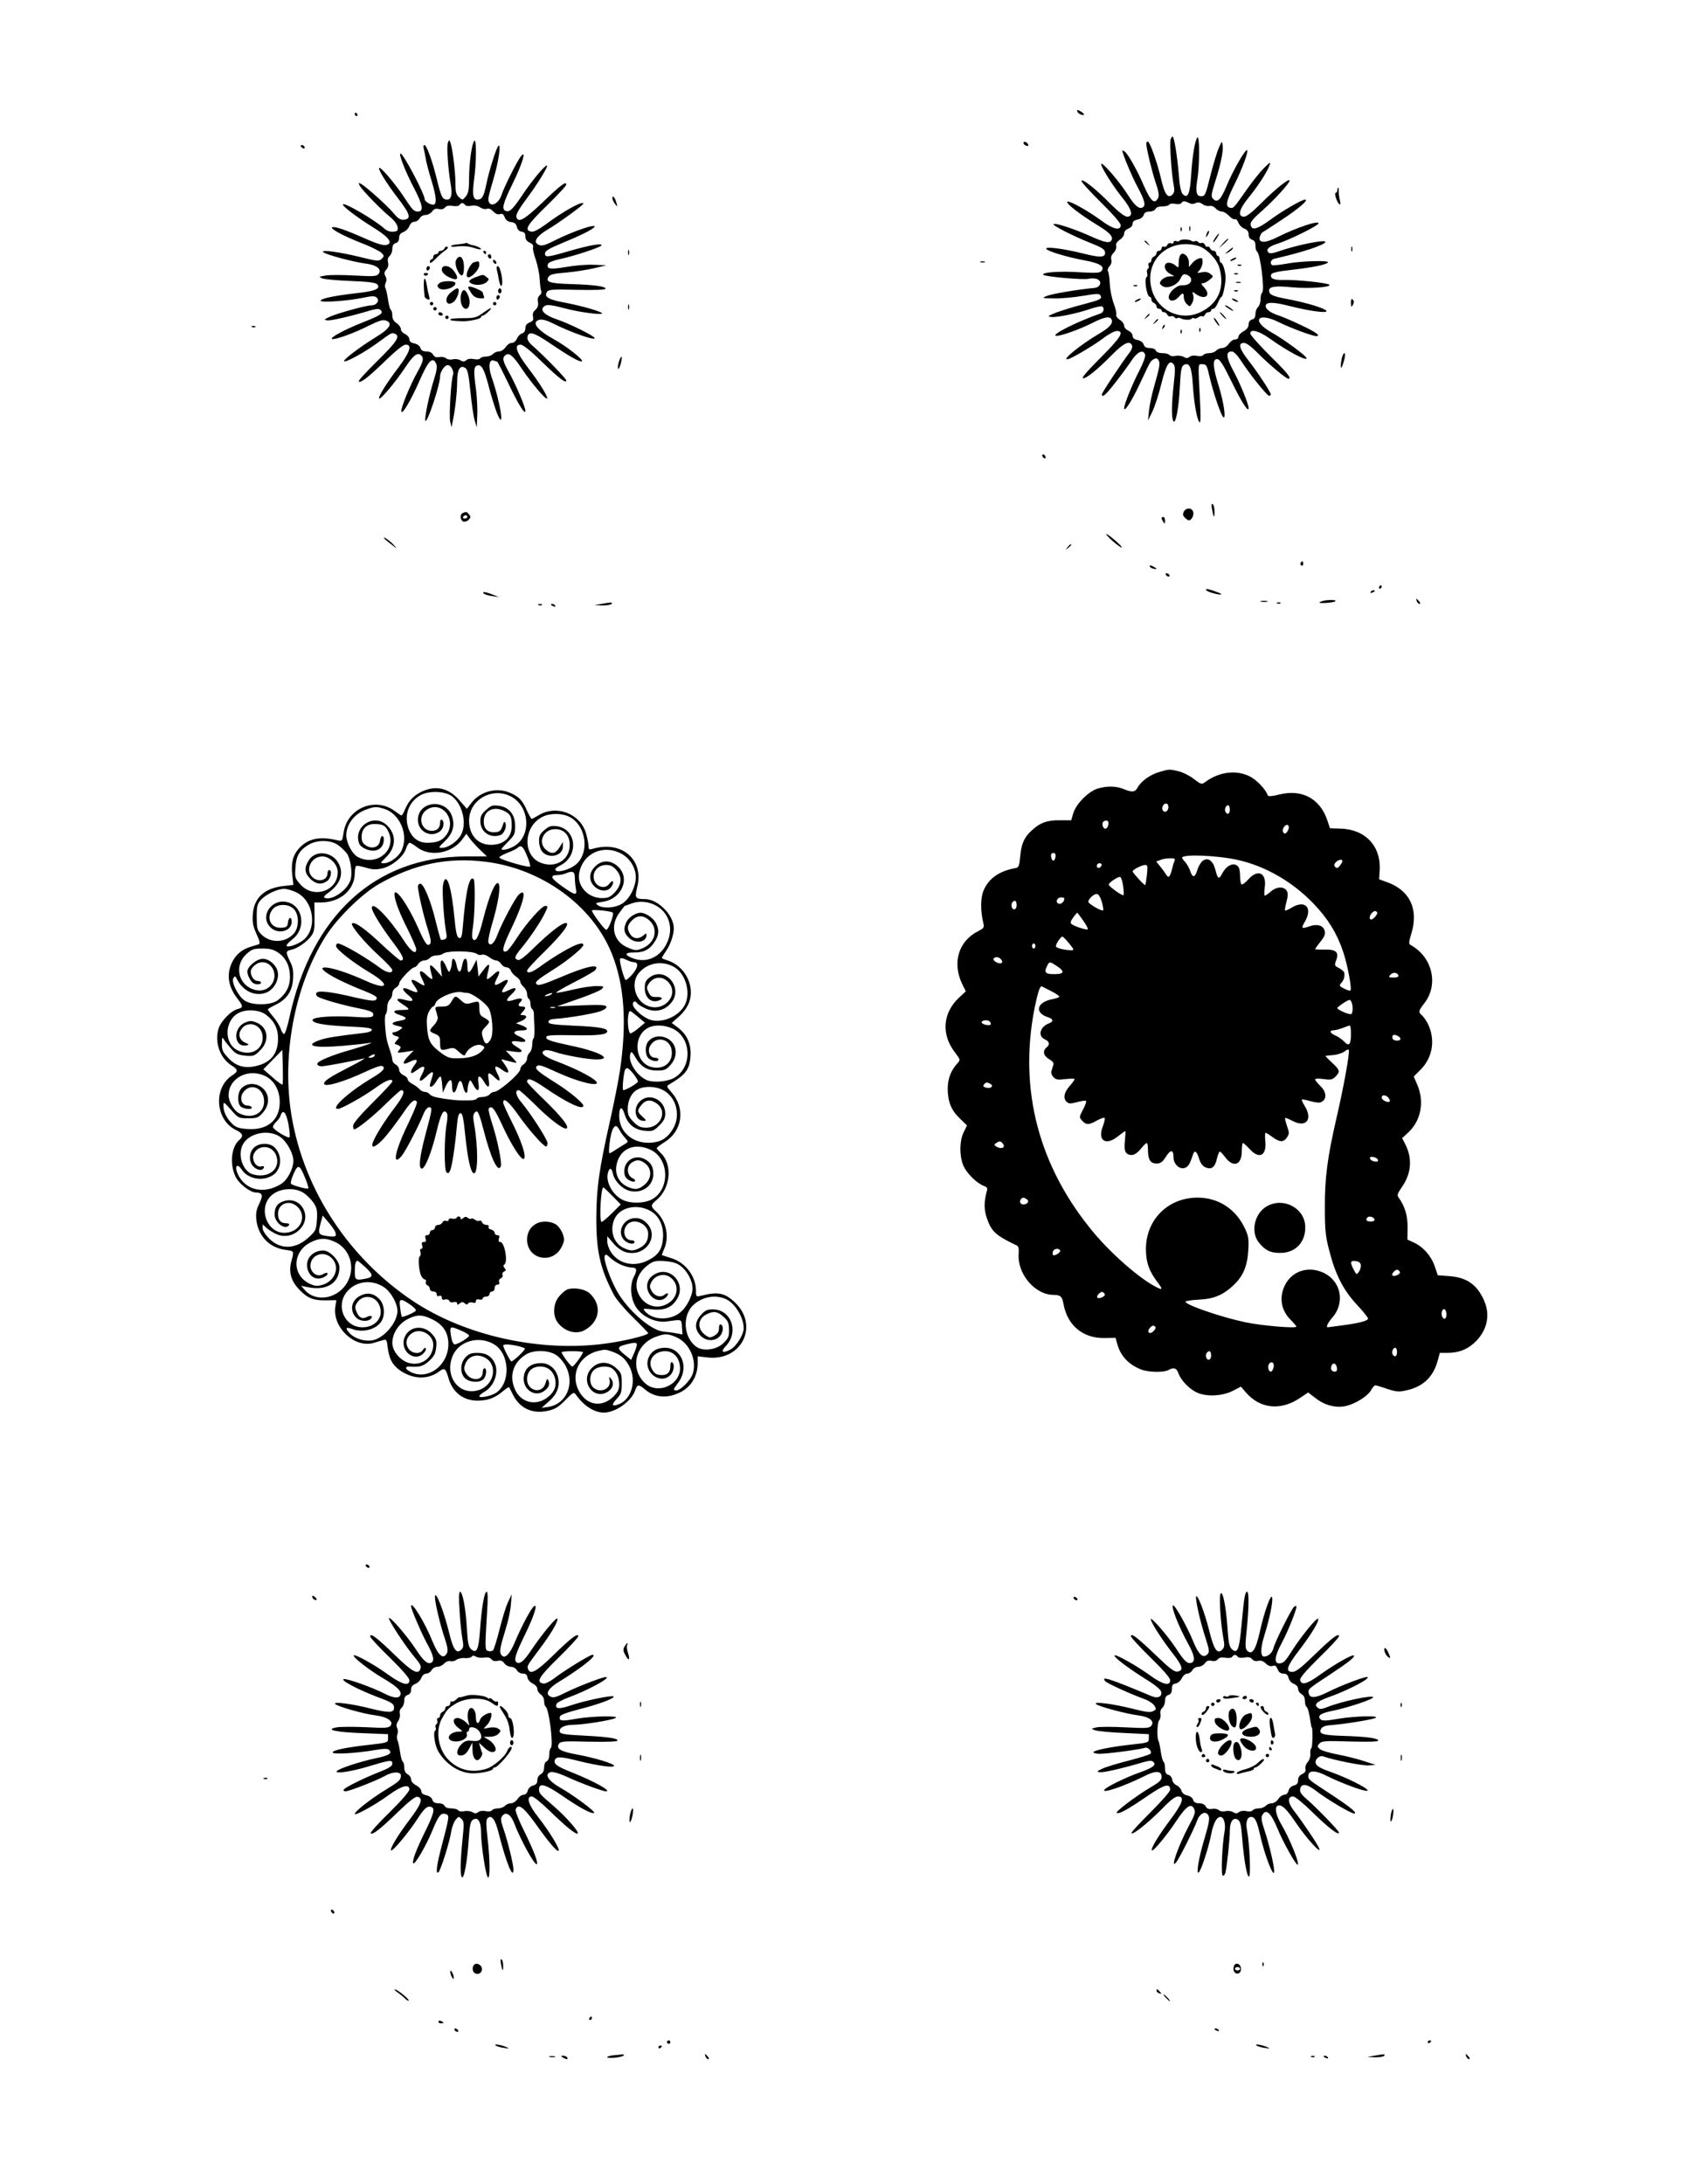 <?xml version="1.0" standalone="no"?>
<!DOCTYPE svg PUBLIC "-//W3C//DTD SVG 20010904//EN"
 "http://www.w3.org/TR/2001/REC-SVG-20010904/DTD/svg10.dtd">
<svg version="1.0" xmlns="http://www.w3.org/2000/svg"
 width="989pt" height="1280pt" viewBox="0 0 989 1280"
 preserveAspectRatio="xMidYMid meet">
<g transform="translate(0,1280) scale(0.1,-0.1)"
fill="#000000" stroke="none">
<path d="M6316 12146 c3 -8 14 -16 25 -19 23 -6 16 9 -11 23 -16 8 -18 7 -14
-4z"/>
<path d="M2080 12130 c0 -5 5 -10 11 -10 5 0 7 5 4 10 -3 6 -8 10 -11 10 -2 0
-4 -4 -4 -10z"/>
<path d="M6863 11984 c-7 -19 4 -200 17 -264 7 -35 5 -48 -6 -60 -26 -26 -46
0 -66 86 -22 98 -67 224 -79 224 -5 0 -9 -5 -9 -10 0 -28 33 -165 55 -230 18
-54 22 -77 14 -91 -20 -39 -43 -19 -83 72 -38 89 -90 182 -111 199 -8 7 -15
10 -15 6 0 -17 56 -151 90 -214 40 -74 48 -106 30 -117 -21 -13 -47 8 -88 73
-47 74 -146 190 -156 182 -8 -8 65 -126 123 -198 57 -69 67 -112 29 -112 -15
0 -50 27 -101 78 -85 87 -167 150 -167 131 0 -7 52 -64 115 -126 70 -69 115
-121 115 -133 0 -34 -45 -24 -112 26 -79 58 -184 117 -200 112 -16 -6 76 -77
173 -136 75 -45 98 -70 84 -92 -11 -17 -40 -11 -116 23 -93 42 -205 80 -222
74 -15 -5 110 -69 218 -112 61 -24 81 -36 83 -52 5 -33 -25 -35 -128 -9 -116
29 -226 43 -216 27 9 -14 117 -47 223 -67 92 -17 122 -36 100 -63 -9 -11 -34
-12 -124 -7 -118 8 -231 0 -216 -15 11 -11 240 -31 265 -23 11 3 31 3 44 0 38
-10 29 -50 -11 -54 -94 -8 -252 -35 -279 -47 -30 -13 -28 -13 45 -14 41 -1
117 6 169 15 77 13 94 14 101 3 12 -21 1 -26 -101 -53 -52 -13 -122 -35 -155
-47 -53 -21 -57 -24 -31 -27 32 -4 153 21 233 49 31 10 59 16 64 13 15 -9 10
-34 -8 -41 -131 -45 -288 -123 -264 -131 18 -6 134 34 213 74 69 35 102 42
113 24 14 -22 -8 -49 -68 -84 -118 -69 -241 -171 -179 -149 32 12 148 81 202
122 30 23 65 41 77 41 47 0 24 -38 -94 -156 -70 -69 -113 -119 -105 -121 16
-6 87 51 173 139 67 68 103 85 116 52 3 -9 -4 -27 -16 -42 -39 -50 -161 -233
-161 -243 0 -24 24 -3 83 74 35 45 77 102 93 127 33 49 68 64 77 31 3 -11 -11
-50 -35 -96 -41 -79 -88 -197 -88 -218 1 -26 45 43 92 143 64 136 61 132 81
144 13 8 20 7 28 -4 12 -18 8 -39 -24 -152 -14 -48 -28 -113 -31 -145 l-6 -58
25 51 c14 28 38 101 53 163 29 116 48 145 72 116 10 -12 10 -37 1 -116 -13
-118 -14 -199 -2 -218 13 -20 31 74 37 189 6 118 10 136 29 143 29 12 42 -19
48 -120 7 -108 24 -203 39 -218 7 -7 8 34 3 125 -12 234 -13 215 15 215 22 0
26 -7 40 -70 22 -95 69 -233 82 -241 17 -11 2 89 -28 186 -34 109 -37 155 -9
155 16 0 34 -28 85 -132 60 -123 100 -184 100 -155 0 23 -51 148 -91 221 -41
77 -44 111 -8 111 12 0 31 -19 54 -54 47 -74 153 -206 165 -206 6 0 10 4 10 8
0 13 -77 130 -131 199 -54 69 -63 103 -26 103 15 0 45 -23 87 -66 63 -63 160
-144 173 -144 22 0 -5 34 -108 135 -63 63 -115 121 -115 130 0 29 50 16 113
-29 105 -75 217 -134 217 -116 0 13 -132 110 -203 150 -124 69 -87 125 41 61
64 -32 196 -81 218 -81 31 0 -2 24 -90 65 -50 24 -109 49 -131 56 -46 15 -75
36 -75 55 0 25 44 25 141 0 118 -30 225 -44 215 -28 -9 15 -117 48 -224 68
-90 17 -112 26 -112 51 0 23 36 29 133 19 99 -9 235 0 220 15 -11 11 -191 30
-266 28 -59 -2 -84 9 -74 33 3 9 41 18 118 26 121 14 198 29 214 43 15 14
-152 10 -239 -6 -44 -8 -83 -12 -88 -9 -16 10 -7 34 15 38 153 34 297 81 297
98 0 16 -172 -19 -279 -57 -28 -10 -48 -12 -54 -6 -18 18 1 37 57 54 70 23
236 105 236 118 0 18 -129 -25 -239 -80 -74 -38 -117 -37 -105 2 4 12 10 23
15 25 4 2 54 34 111 72 103 68 163 120 139 120 -19 0 -132 -65 -208 -121 -69
-50 -99 -60 -109 -35 -8 21 3 36 72 97 70 63 154 155 154 170 0 18 -82 -48
-165 -131 -53 -53 -87 -80 -102 -80 -39 0 -29 43 24 108 55 67 109 150 124
189 10 26 8 26 -31 -12 -22 -22 -67 -78 -100 -125 -77 -110 -79 -112 -98 -108
-30 6 -24 37 22 131 52 104 89 207 76 207 -13 0 -84 -124 -120 -212 -34 -80
-53 -99 -78 -74 -13 13 -12 25 11 98 34 107 49 180 45 215 -4 28 -4 28 -22
-12 -10 -22 -31 -91 -47 -153 -33 -131 -34 -132 -59 -132 -27 0 -32 29 -20
102 13 83 13 255 0 242 -14 -14 -30 -106 -37 -222 -7 -110 -20 -139 -49 -110
-11 11 -19 49 -24 123 -9 105 -27 215 -36 215 -3 0 -7 -7 -11 -16z m108 -374
c13 -7 25 -7 37 -1 14 7 25 6 41 -5 12 -9 31 -14 41 -11 11 3 26 -3 36 -14 9
-10 26 -19 37 -19 11 0 30 -12 43 -26 13 -14 29 -22 34 -19 6 3 14 -5 20 -20
5 -14 21 -30 35 -35 17 -7 25 -17 25 -34 0 -16 7 -27 20 -31 14 -4 20 -15 20
-35 0 -16 4 -31 9 -34 20 -13 47 -231 30 -242 -5 -3 -9 -20 -9 -38 0 -19 -7
-39 -15 -46 -8 -7 -15 -25 -15 -40 0 -19 -6 -29 -20 -33 -13 -3 -20 -14 -20
-29 0 -15 -10 -29 -30 -40 -17 -9 -30 -24 -30 -33 0 -8 -9 -15 -20 -15 -11 0
-27 -11 -36 -25 -9 -14 -26 -25 -39 -25 -12 0 -28 -7 -35 -15 -7 -8 -25 -15
-41 -15 -15 0 -31 -5 -35 -11 -4 -6 -19 -9 -37 -5 -17 4 -36 1 -44 -6 -11 -9
-19 -9 -33 0 -11 6 -32 9 -48 6 -17 -4 -32 -1 -36 5 -4 6 -22 11 -41 11 -20 0
-35 6 -39 15 -3 9 -18 15 -35 15 -21 0 -32 6 -36 20 -4 13 -18 23 -36 27 -20
4 -29 12 -29 24 0 11 -11 24 -25 31 -14 6 -25 19 -25 29 0 10 -11 26 -26 35
-14 9 -23 23 -20 30 3 7 -4 36 -15 66 -11 29 -21 80 -23 114 -1 33 -6 66 -10
73 -5 7 -1 20 9 31 10 11 14 26 10 39 -4 13 1 27 14 40 11 11 17 27 15 39 -4
13 3 24 20 36 14 9 26 25 26 36 0 13 10 24 25 30 15 6 25 17 25 29 0 12 9 20
29 24 18 4 32 14 36 27 4 14 15 20 35 20 15 0 30 7 34 15 3 9 18 15 40 15 19
0 38 5 41 11 4 6 19 7 35 4 16 -3 31 -2 35 4 8 14 21 14 46 1z"/>
<path d="M6972 11460 c0 -14 2 -19 5 -12 2 6 2 18 0 25 -3 6 -5 1 -5 -13z"/>
<path d="M6921 11454 c0 -11 3 -14 6 -6 3 7 2 16 -1 19 -3 4 -6 -2 -5 -13z"/>
<path d="M7076 11435 c-9 -26 -7 -32 5 -12 6 10 9 21 6 23 -2 3 -7 -2 -11 -11z"/>
<path d="M7133 11418 c-15 -20 -25 -38 -20 -38 3 0 12 11 21 25 17 26 16 35
-1 13z"/>
<path d="M6915 11389 c-3 -4 -12 -6 -20 -2 -8 3 -15 0 -15 -7 0 -7 -7 -10 -15
-6 -9 3 -18 -1 -22 -10 -3 -8 -12 -13 -19 -10 -8 3 -14 -1 -14 -9 0 -8 -7 -15
-15 -15 -8 0 -15 -6 -15 -14 0 -8 -7 -16 -15 -20 -8 -3 -15 -12 -15 -21 0 -8
-5 -15 -11 -15 -6 0 -9 -7 -6 -15 4 -8 2 -17 -4 -21 -5 -3 -7 -14 -4 -24 3
-10 2 -21 -3 -24 -16 -10 1 -116 19 -116 5 0 9 -7 9 -15 0 -9 7 -18 15 -21 8
-4 15 -12 15 -20 0 -8 7 -14 15 -14 8 0 15 -4 15 -10 0 -5 6 -10 14 -10 8 0
16 -7 20 -15 3 -8 12 -12 20 -9 8 3 17 0 21 -5 3 -6 11 -9 16 -6 5 4 14 3 21
-1 17 -10 58 -11 64 -2 3 5 10 6 15 2 5 -3 16 0 24 6 8 6 18 9 24 6 5 -3 11 1
15 9 3 8 12 15 21 15 8 0 15 5 15 10 0 6 6 10 13 10 7 0 19 16 27 35 8 19 17
35 21 35 7 0 20 56 24 104 2 35 -15 96 -27 96 -4 0 -8 9 -8 20 0 11 -4 20 -10
20 -5 0 -10 7 -10 15 0 8 -7 15 -15 15 -9 0 -18 7 -21 15 -4 8 -10 12 -15 9
-5 -3 -12 2 -15 11 -4 9 -13 14 -20 11 -7 -3 -16 -1 -20 5 -3 6 -12 8 -19 5
-7 -2 -16 -2 -20 2 -10 10 -64 11 -70 1z m108 -30 c48 -13 110 -76 125 -127
35 -117 -6 -214 -113 -263 -119 -55 -257 15 -286 146 -37 165 105 291 274 244z"/>
<path d="M6922 11308 c-7 -7 -12 -28 -12 -47 0 -32 -1 -33 -18 -18 -10 10 -28
17 -40 17 -34 0 -30 -45 6 -64 l27 -15 -27 -1 c-26 0 -58 -22 -58 -40 0 -5 8
-13 18 -19 29 -15 85 9 102 45 12 26 19 30 36 24 48 -18 29 -66 -25 -62 -33 2
-85 -46 -79 -75 5 -23 37 -19 60 8 21 25 28 24 28 -4 0 -13 8 -31 18 -40 17
-16 19 -16 31 7 8 14 10 33 6 46 -7 22 -6 22 16 6 55 -38 92 -7 47 41 -17 18
-18 23 -6 23 9 0 26 9 39 20 24 20 24 20 4 35 -13 11 -30 13 -50 9 -29 -6 -30
-6 -12 13 9 11 17 32 17 47 0 24 -3 26 -22 21 -13 -4 -31 -17 -40 -29 l-18
-21 0 26 c0 34 -31 64 -48 47z"/>
<path d="M7169 11373 l-24 -28 28 24 c15 14 27 26 27 28 0 8 -8 1 -31 -24z"/>
<path d="M6710 11386 c0 -2 8 -10 18 -17 15 -13 16 -12 3 4 -13 16 -21 21 -21
13z"/>
<path d="M7200 11329 c-22 -18 -22 -19 -3 -10 12 6 25 16 28 21 9 15 3 12 -25
-11z"/>
<path d="M7220 11280 c-8 -5 -10 -10 -5 -10 6 0 17 5 25 10 8 5 11 10 5 10 -5
0 -17 -5 -25 -10z"/>
<path d="M7258 11243 c7 -3 16 -2 19 1 4 3 -2 6 -13 5 -11 0 -14 -3 -6 -6z"/>
<path d="M7238 11193 c7 -3 16 -2 19 1 4 3 -2 6 -13 5 -11 0 -14 -3 -6 -6z"/>
<path d="M7248 11143 c6 -2 18 -2 25 0 6 3 1 5 -13 5 -14 0 -19 -2 -12 -5z"/>
<path d="M6648 11123 c7 -3 16 -2 19 1 4 3 -2 6 -13 5 -11 0 -14 -3 -6 -6z"/>
<path d="M7238 11093 c7 -3 16 -2 19 1 4 3 -2 6 -13 5 -11 0 -14 -3 -6 -6z"/>
<path d="M6660 11040 c-8 -5 -10 -10 -5 -10 6 0 17 5 25 10 8 5 11 10 5 10 -5
0 -17 -5 -25 -10z"/>
<path d="M7230 11040 c8 -5 20 -10 25 -10 6 0 3 5 -5 10 -8 5 -19 10 -25 10
-5 0 -3 -5 5 -10z"/>
<path d="M7190 11000 c35 -24 54 -31 30 -11 -14 11 -29 21 -35 21 -5 0 -3 -5
5 -10z"/>
<path d="M7165 10950 c10 -11 20 -20 23 -20 3 0 -3 9 -13 20 -10 11 -20 20
-23 20 -3 0 3 -9 13 -20z"/>
<path d="M6719 10943 c-13 -16 -12 -17 4 -4 16 13 21 21 13 21 -2 0 -10 -8
-17 -17z"/>
<path d="M7125 10916 c10 -14 19 -26 22 -26 7 0 -17 39 -28 46 -6 3 -3 -5 6
-20z"/>
<path d="M6769 10913 c-13 -16 -12 -17 4 -4 16 13 21 21 13 21 -2 0 -10 -8
-17 -17z"/>
<path d="M6816 10883 c-6 -14 -5 -15 5 -6 7 7 10 15 7 18 -3 3 -9 -2 -12 -12z"/>
<path d="M7031 10864 c0 -11 3 -14 6 -6 3 7 2 16 -1 19 -3 4 -6 -2 -5 -13z"/>
<path d="M6921 10854 c0 -11 3 -14 6 -6 3 7 2 16 -1 19 -3 4 -6 -2 -5 -13z"/>
<path d="M2626 11964 c-8 -20 0 -148 15 -237 12 -67 5 -97 -20 -97 -27 0 -35
16 -60 119 -26 108 -60 201 -73 201 -5 0 -7 -8 -5 -17 3 -10 8 -36 12 -58 3
-22 19 -84 36 -138 28 -92 31 -137 8 -137 -17 0 -49 20 -49 31 0 31 -125 269
-142 269 -13 0 30 -110 81 -206 49 -94 56 -134 22 -134 -25 0 -33 9 -84 87
-51 77 -136 177 -144 169 -8 -8 43 -91 114 -183 68 -89 75 -116 32 -121 -21
-2 -35 6 -63 40 -39 46 -159 153 -189 170 -16 8 -17 7 -8 -11 14 -25 121 -136
177 -182 24 -19 43 -45 45 -59 3 -21 0 -26 -25 -28 -17 -2 -36 4 -50 16 -58
53 -246 162 -246 143 0 -12 90 -80 184 -138 87 -54 112 -89 71 -99 -17 -4 -56
7 -127 39 -118 52 -173 70 -190 65 -18 -6 64 -51 172 -93 52 -20 104 -46 115
-56 18 -18 18 -20 3 -36 -16 -15 -24 -15 -125 10 -127 31 -233 45 -218 29 13
-14 178 -58 249 -67 65 -8 97 -34 75 -61 -11 -14 -30 -15 -140 -9 -70 4 -146
4 -170 0 -41 -7 -42 -8 -19 -17 14 -5 89 -12 167 -15 105 -4 146 -10 155 -20
21 -26 -13 -40 -127 -52 -129 -15 -205 -31 -205 -44 0 -12 162 -1 250 18 55
11 67 11 79 0 18 -18 -1 -45 -33 -45 -30 0 -193 -45 -241 -66 -37 -17 -38 -19
-15 -22 22 -2 125 21 257 60 34 9 46 9 55 0 18 -18 1 -30 -106 -72 -104 -41
-197 -91 -179 -97 17 -6 129 34 215 78 64 31 83 37 103 29 39 -15 18 -48 -58
-94 -98 -60 -202 -139 -189 -144 15 -5 121 54 198 110 79 58 80 59 98 52 35
-13 13 -47 -101 -159 -64 -63 -114 -117 -110 -121 11 -11 57 25 158 123 61 59
104 93 117 93 40 0 26 -43 -42 -134 -71 -93 -121 -174 -113 -182 8 -8 96 97
149 177 50 76 76 97 97 76 17 -17 13 -35 -23 -100 -43 -77 -99 -214 -93 -230
6 -18 56 67 105 178 53 122 79 148 99 103 7 -16 4 -40 -13 -93 -28 -88 -58
-234 -50 -242 12 -12 86 212 86 261 0 27 27 66 45 66 19 0 38 -37 31 -57 -12
-30 -24 -238 -17 -273 l8 -35 6 30 c14 63 27 173 27 236 0 74 17 102 48 82 13
-8 20 -39 30 -139 7 -71 18 -147 25 -169 l12 -40 3 70 c2 39 -2 106 -7 149
-15 108 -14 136 5 143 26 10 42 -18 68 -117 13 -52 35 -122 47 -155 51 -130
26 46 -29 205 -21 61 -15 107 14 96 9 -3 17 -6 19 -6 2 0 31 -56 64 -125 60
-126 101 -192 101 -163 0 23 -56 153 -95 224 -38 67 -42 86 -22 102 21 17 44
-1 96 -79 55 -82 140 -183 148 -175 8 8 -43 91 -113 182 -68 90 -82 134 -42
134 13 0 58 -35 122 -98 101 -98 146 -133 146 -112 0 10 -129 143 -193 199
-26 22 -37 39 -35 54 5 38 36 30 126 -31 115 -78 179 -115 193 -110 16 5 -90
89 -165 130 -101 56 -133 101 -82 114 15 3 42 -4 74 -20 107 -54 260 -108 247
-86 -9 15 -148 83 -215 106 -84 28 -113 61 -72 83 12 6 45 2 107 -15 89 -24
225 -42 225 -31 0 10 -123 45 -218 63 -96 17 -124 34 -106 62 10 15 28 17 178
13 107 -2 166 0 166 7 0 14 -73 23 -208 27 -120 4 -145 12 -126 43 9 13 32 19
100 24 49 4 123 16 164 25 l75 18 -73 3 c-40 2 -114 -4 -164 -13 -93 -16 -117
-12 -105 18 3 9 31 20 64 27 82 17 241 69 249 81 9 16 -74 1 -191 -33 -126
-37 -140 -38 -140 -14 0 15 23 29 100 61 117 48 181 81 190 95 14 22 -127 -26
-232 -79 -66 -33 -80 -36 -102 -22 -25 16 -1 50 62 87 59 34 207 142 207 150
0 21 -121 -46 -223 -123 -37 -27 -67 -43 -80 -41 -47 7 -30 37 87 151 64 62
116 118 116 125 0 23 -36 -5 -144 -109 -104 -99 -139 -118 -149 -80 -3 14 17
49 65 113 62 83 126 188 114 188 -13 0 -84 -85 -138 -165 -63 -94 -80 -110
-104 -101 -24 9 -16 43 41 159 57 116 83 202 50 162 -22 -26 -99 -180 -115
-228 -14 -44 -55 -71 -71 -46 -11 17 -9 27 25 143 29 98 45 207 28 191 -13
-12 -56 -150 -72 -230 -14 -67 -24 -85 -51 -85 -26 0 -31 30 -20 115 14 96 15
243 2 230 -15 -15 -31 -131 -31 -221 0 -65 -4 -87 -19 -105 -19 -23 -19 -24
-40 -5 -17 16 -21 31 -21 82 0 68 -17 203 -29 237 -7 19 -8 19 -15 1z m100
-365 c4 -6 19 -9 36 -5 18 4 38 0 52 -9 13 -9 31 -13 40 -9 11 4 25 -1 37 -15
14 -14 27 -20 40 -16 14 5 21 0 28 -19 7 -16 19 -26 38 -28 20 -2 29 -10 33
-28 4 -16 14 -26 28 -28 16 -2 22 -10 22 -28 0 -16 8 -28 25 -36 16 -7 24 -17
20 -26 -3 -8 4 -41 16 -74 11 -33 22 -85 23 -117 2 -32 6 -62 9 -68 4 -6 0
-17 -9 -24 -10 -8 -14 -22 -10 -40 3 -19 -1 -32 -15 -45 -14 -12 -18 -25 -14
-41 4 -18 0 -25 -20 -33 -17 -7 -25 -17 -25 -34 0 -16 -7 -27 -21 -31 -11 -4
-24 -18 -29 -31 -6 -14 -18 -24 -30 -24 -11 0 -27 -11 -36 -25 -9 -14 -26 -25
-39 -25 -12 0 -28 -7 -35 -15 -7 -8 -25 -15 -41 -15 -15 0 -31 -5 -34 -11 -4
-6 -19 -7 -36 -4 -19 4 -36 2 -45 -6 -12 -10 -20 -10 -35 -1 -11 7 -30 9 -44
6 -15 -4 -32 -1 -40 6 -8 7 -26 10 -40 7 -18 -3 -29 1 -36 14 -6 12 -21 19
-39 19 -20 0 -31 6 -35 20 -4 13 -18 23 -36 27 -20 4 -29 12 -29 24 0 11 -11
24 -25 31 -14 6 -25 19 -25 29 0 10 -11 26 -25 35 -17 11 -25 25 -25 45 0 15
-4 30 -9 33 -5 4 -12 30 -16 59 -4 28 -11 59 -15 67 -5 8 -4 22 1 32 6 12 6
25 -1 39 -9 16 -8 24 5 39 10 11 14 26 10 42 -4 16 -1 29 9 37 9 8 16 26 16
42 0 19 6 30 20 34 13 4 20 15 20 31 0 17 8 27 25 34 14 5 30 21 35 35 6 15
17 25 29 25 11 0 25 9 31 20 6 11 21 20 35 20 13 0 30 9 38 20 11 15 21 19 39
15 16 -4 29 -1 37 9 8 10 23 13 45 9 20 -3 36 -1 40 6 9 14 23 14 32 0z"/>
<path d="M2729 11375 c-3 -2 -22 -5 -43 -7 -20 -1 -40 -6 -42 -10 -3 -5 16 -6
43 -2 31 3 64 0 91 -9 23 -8 42 -11 42 -7 0 7 -32 21 -55 24 -5 1 -15 5 -21 8
-6 4 -13 6 -15 3z"/>
<path d="M2606 11345 c-3 -8 -12 -15 -21 -15 -8 0 -15 -4 -15 -10 0 -5 -7 -10
-15 -10 -8 0 -15 -7 -15 -15 0 -8 -4 -15 -10 -15 -5 0 -10 -7 -10 -16 0 -10
10 -5 33 18 17 18 43 41 56 49 15 10 20 18 14 22 -6 4 -13 0 -17 -8z"/>
<path d="M2835 11320 c3 -5 8 -10 11 -10 2 0 4 5 4 10 0 6 -5 10 -11 10 -5 0
-7 -4 -4 -10z"/>
<path d="M2860 11301 c0 -6 5 -13 10 -16 6 -3 10 1 10 9 0 9 -4 16 -10 16 -5
0 -10 -4 -10 -9z"/>
<path d="M2682 11288 c-16 -16 -15 -43 3 -79 21 -39 35 -28 35 25 0 48 -18 74
-38 54z"/>
<path d="M2890 11271 c0 -5 5 -13 10 -16 6 -3 10 -2 10 4 0 5 -4 13 -10 16 -5
3 -10 2 -10 -4z"/>
<path d="M2779 11263 c-22 -6 -53 -73 -40 -86 15 -15 71 40 71 70 0 23 -2 24
-31 16z"/>
<path d="M2500 11224 c0 -8 5 -12 10 -9 6 3 10 10 10 16 0 5 -4 9 -10 9 -5 0
-10 -7 -10 -16z"/>
<path d="M2590 11220 c0 -20 28 -43 68 -55 29 -8 29 13 1 49 -25 32 -69 36
-69 6z"/>
<path d="M2913 11218 c3 -13 9 -40 12 -60 4 -21 10 -36 14 -34 15 10 -4 116
-21 116 -6 0 -8 -10 -5 -22z"/>
<path d="M2485 11190 c4 -6 11 -8 16 -5 14 9 11 15 -7 15 -8 0 -12 -5 -9 -10z"/>
<path d="M2793 11177 c-42 -16 -51 -26 -33 -37 24 -15 72 -12 92 6 17 16 17
18 0 30 -20 16 -18 16 -59 1z"/>
<path d="M2488 11165 c-5 -8 -5 -52 1 -101 0 -7 8 -15 17 -18 14 -5 15 -2 9
21 -5 16 -11 46 -14 68 -4 22 -9 36 -13 30z"/>
<path d="M2579 11142 c-16 -11 -18 -17 -8 -29 19 -23 99 -1 99 27 0 15 -71 16
-91 2z"/>
<path d="M2759 11088 c14 -24 29 -34 52 -36 26 -3 31 -1 25 13 -3 9 -6 18 -6
21 0 7 -59 34 -75 34 -15 0 -14 -4 4 -32z"/>
<path d="M2642 11085 c-41 -34 -28 -85 14 -57 26 17 45 82 25 82 -5 0 -23 -11
-39 -25z"/>
<path d="M2920 11095 c0 -8 5 -15 10 -15 6 0 10 7 10 15 0 8 -4 15 -10 15 -5
0 -10 -7 -10 -15z"/>
<path d="M2706 11084 c-15 -39 0 -94 26 -94 20 0 28 41 14 75 -16 38 -30 45
-40 19z"/>
<path d="M2910 11054 c0 -8 5 -12 10 -9 6 3 10 10 10 16 0 5 -4 9 -10 9 -5 0
-10 -7 -10 -16z"/>
<path d="M2520 11020 c0 -5 5 -10 10 -10 6 0 10 5 10 10 0 6 -4 10 -10 10 -5
0 -10 -4 -10 -10z"/>
<path d="M2890 11020 c0 -5 5 -10 10 -10 6 0 10 5 10 10 0 6 -4 10 -10 10 -5
0 -10 -4 -10 -10z"/>
<path d="M2540 10990 c0 -5 5 -10 10 -10 6 0 10 5 10 10 0 6 -4 10 -10 10 -5
0 -10 -4 -10 -10z"/>
<path d="M2832 10966 c-39 -28 -51 -31 -118 -31 -41 0 -74 -3 -74 -7 0 -7 10
-9 73 -11 38 -1 107 14 107 24 0 5 5 9 10 9 11 0 54 40 48 44 -1 2 -23 -11
-46 -28z"/>
<path d="M2570 10960 c0 -5 7 -10 16 -10 8 0 12 5 9 10 -3 6 -10 10 -16 10 -5
0 -9 -4 -9 -10z"/>
<path d="M2610 10940 c0 -5 5 -10 10 -10 6 0 10 5 10 10 0 6 -4 10 -10 10 -5
0 -10 -4 -10 -10z"/>
<path d="M6000 11962 c0 -5 7 -13 16 -16 10 -4 14 -1 12 6 -5 15 -28 23 -28
10z"/>
<path d="M1765 11940 c3 -5 11 -10 16 -10 6 0 7 5 4 10 -3 6 -11 10 -16 10 -6
0 -7 -4 -4 -10z"/>
<path d="M7840 11685 c0 -8 -4 -15 -9 -15 -12 0 7 -57 21 -67 7 -4 8 4 3 23
-4 16 -7 39 -7 52 1 12 0 22 -3 22 -3 0 -5 -7 -5 -15z"/>
<path d="M3590 11639 c0 -8 7 -24 16 -35 14 -18 15 -18 8 6 -8 31 -24 50 -24
29z"/>
<path d="M7922 11340 c0 -14 2 -19 5 -12 2 6 2 18 0 25 -3 6 -5 1 -5 -13z"/>
<path d="M3682 11320 c0 -14 2 -19 5 -12 2 6 2 18 0 25 -3 6 -5 1 -5 -13z"/>
<path d="M5748 11263 c6 -2 18 -2 25 0 6 3 1 5 -13 5 -14 0 -19 -2 -12 -5z"/>
<path d="M7920 11025 c1 -26 2 -28 11 -12 8 14 8 22 0 30 -8 8 -11 3 -11 -18z"/>
<path d="M3682 11000 c0 -14 2 -19 5 -12 2 6 2 18 0 25 -3 6 -5 1 -5 -13z"/>
<path d="M1478 10883 c7 -3 16 -2 19 1 4 3 -2 6 -13 5 -11 0 -14 -3 -6 -6z"/>
<path d="M7866 10699 c-9 -45 -7 -70 3 -44 15 39 21 75 12 75 -4 0 -11 -14
-15 -31z"/>
<path d="M3630 10685 c-6 -16 -9 -36 -7 -44 2 -9 9 2 15 23 13 47 7 62 -8 21z"/>
<path d="M6110 10131 c0 -5 5 -13 10 -16 6 -3 10 -2 10 4 0 5 -4 13 -10 16 -5
3 -10 2 -10 -4z"/>
<path d="M7106 9813 c9 -51 14 -54 14 -10 0 20 -5 39 -11 42 -7 5 -8 -5 -3
-32z"/>
<path d="M6940 9801 c-7 -15 -6 -23 6 -35 8 -9 19 -16 23 -16 17 0 32 30 26
50 -8 25 -41 26 -55 1z"/>
<path d="M2713 9793 c-18 -7 -16 -42 3 -50 8 -3 23 1 31 10 13 13 14 19 3 31
-13 17 -17 18 -37 9z m27 -23 c0 -5 -7 -10 -16 -10 -8 0 -12 5 -9 10 3 6 10
10 16 10 5 0 9 -4 9 -10z"/>
<path d="M6810 9763 c0 -5 5 -15 10 -23 8 -12 10 -11 10 8 0 12 -4 22 -10 22
-5 0 -10 -3 -10 -7z"/>
<path d="M6521 9630 c24 -21 49 -39 54 -39 6 0 -10 18 -35 39 -25 22 -49 40
-54 40 -5 0 11 -18 35 -40z"/>
<path d="M2250 9647 c0 -2 19 -19 43 -37 37 -29 39 -30 17 -6 -23 25 -60 52
-60 43z"/>
<path d="M6259 9593 c-13 -16 -12 -17 4 -4 9 7 17 15 17 17 0 8 -8 3 -21 -13z"/>
<path d="M7625 9501 c-3 -5 -1 -12 5 -16 5 -3 10 1 10 9 0 18 -6 21 -15 7z"/>
<path d="M6740 9482 c0 -6 9 -12 20 -15 11 -3 20 -3 20 -1 0 2 -9 8 -20 14
-11 6 -20 7 -20 2z"/>
<path d="M6835 9430 c3 -5 11 -10 16 -10 6 0 7 5 4 10 -3 6 -11 10 -16 10 -6
0 -7 -4 -4 -10z"/>
<path d="M8085 9360 c-3 -5 -1 -10 4 -10 6 0 11 5 11 10 0 6 -2 10 -4 10 -3 0
-8 -4 -11 -10z"/>
<path d="M7070 9343 c0 -5 19 -14 42 -20 47 -13 65 -9 27 5 -50 19 -69 23 -69
15z"/>
<path d="M8035 9330 c-3 -6 1 -7 9 -4 18 7 21 14 7 14 -6 0 -13 -4 -16 -10z"/>
<path d="M2836 9321 c5 -5 27 -12 49 -15 l40 -6 -35 14 c-41 17 -68 20 -54 7z"/>
<path d="M7780 9282 c-19 -2 -39 -8 -45 -13 -8 -8 83 -2 93 6 8 7 -16 10 -48
7z"/>
<path d="M8306 9275 c4 -8 11 -15 16 -15 6 0 5 6 -2 15 -7 8 -14 15 -16 15 -2
0 -1 -7 2 -15z"/>
<path d="M7393 9273 c9 -2 25 -2 35 0 9 3 1 5 -18 5 -19 0 -27 -2 -17 -5z"/>
<path d="M3525 9260 l-40 -7 47 -2 c26 0 50 4 53 9 7 11 1 11 -60 0z"/>
<path d="M7488 9263 c7 -3 16 -2 19 1 4 3 -2 6 -13 5 -11 0 -14 -3 -6 -6z"/>
<path d="M3158 9253 c7 -3 16 -2 19 1 4 3 -2 6 -13 5 -11 0 -14 -3 -6 -6z"/>
<path d="M3230 9256 c0 -2 7 -7 16 -10 8 -3 12 -2 9 4 -6 10 -25 14 -25 6z"/>
<path d="M6800 8276 c-53 -14 -110 -54 -130 -91 -15 -29 -33 -31 -83 -10 -44
18 -96 19 -151 3 -54 -16 -128 -90 -144 -145 l-12 -41 -68 0 c-73 1 -116 -15
-165 -61 -43 -39 -60 -79 -66 -151 -5 -55 -9 -65 -26 -68 -98 -17 -162 -63
-191 -137 -16 -44 -16 -117 1 -187 6 -24 3 -29 -32 -47 -114 -58 -152 -185
-92 -309 l21 -43 -40 -37 c-95 -89 -105 -214 -25 -319 34 -45 34 -45 15 -67
-37 -40 -56 -90 -56 -146 0 -77 20 -127 70 -175 l43 -42 -19 -39 c-26 -50 -26
-144 -1 -199 19 -43 78 -101 118 -116 20 -7 24 -14 18 -32 -16 -55 -17 -107
-1 -153 28 -83 52 -105 176 -164 11 -5 14 -19 12 -47 -10 -118 94 -242 203
-243 42 0 52 -9 60 -55 23 -124 113 -199 237 -198 l68 1 10 -36 c19 -69 64
-118 136 -148 42 -18 133 -20 163 -5 32 18 48 13 59 -17 16 -46 69 -99 117
-118 58 -22 147 -16 205 15 l45 23 30 -35 c83 -95 203 -107 315 -32 l49 33 43
-33 c53 -42 118 -59 176 -47 58 13 128 57 149 92 9 17 21 30 25 30 5 0 36 -9
70 -21 52 -17 68 -19 111 -9 96 20 156 75 183 166 l15 54 42 0 c66 0 115 18
159 58 76 69 98 163 57 252 -41 91 -100 132 -202 140 l-68 5 -18 53 c-21 61
-69 115 -123 139 l-37 17 1 70 c1 69 -16 126 -53 177 -10 13 -6 24 19 60 56
80 63 167 21 251 l-19 37 35 32 c75 69 97 180 54 280 l-21 49 41 41 c71 72 87
177 41 270 -10 19 -26 41 -34 48 -22 18 -20 27 13 69 86 108 50 270 -76 341
-16 8 -15 14 1 69 44 143 -9 253 -142 301 l-47 17 3 50 c10 143 -83 243 -229
247 l-62 2 -16 48 c-43 126 -148 183 -281 150 -43 -11 -65 -12 -68 -5 -11 35
-66 92 -107 112 -80 39 -179 26 -261 -35 -19 -14 -24 -13 -65 19 -24 19 -64
39 -89 45 -54 13 -54 13 -110 -3z m50 -205 c0 -24 -18 -37 -31 -24 -13 13 -1
43 17 43 8 0 14 -9 14 -19z m360 -16 c0 -26 -14 -33 -25 -15 -9 14 1 40 15 40
5 0 10 -11 10 -25z m-712 -87 c-4 -27 -23 -34 -32 -13 -8 21 1 35 20 35 10 0
14 -8 12 -22z m1052 -37 c-6 -12 -15 -19 -21 -16 -13 8 -11 29 3 43 18 18 32
-2 18 -27z m-1362 -153 c-2 -13 -7 -23 -13 -23 -5 0 -11 10 -13 23 -2 15 2 22
13 22 11 0 15 -7 13 -22z m1070 -19 c164 -37 321 -129 444 -257 83 -87 136
-173 172 -280 25 -74 53 -219 43 -228 -3 -3 -19 2 -37 11 -29 15 -30 18 -17
33 15 17 21 35 18 59 0 7 -14 19 -30 28 -28 14 -29 17 -18 45 18 49 1 65 -67
64 -31 -1 -56 1 -56 3 0 2 14 22 31 43 24 30 30 45 25 64 -8 31 -43 42 -87 27
-49 -17 -53 -14 -30 25 49 83 3 133 -78 83 -18 -11 -35 -18 -37 -16 -3 2 1 25
8 51 9 34 9 52 2 64 -17 27 -58 26 -92 -2 -16 -15 -33 -26 -37 -26 -4 0 -4 20
-1 45 14 88 -39 115 -96 50 -17 -19 -35 -32 -40 -29 -4 3 -8 24 -8 47 0 23 -4
47 -8 53 -23 34 -70 16 -98 -38 -18 -35 -25 -31 -39 24 -14 53 -42 74 -73 53
-12 -9 -27 -34 -33 -56 -14 -45 -28 -46 -42 -3 -5 16 -18 38 -28 50 -11 11
-19 23 -19 26 0 23 210 14 328 -13z m-373 -6 c-4 -10 -11 -33 -15 -51 -11 -44
-20 -51 -34 -28 -6 10 -22 32 -34 47 l-24 29 24 9 c12 6 38 10 57 10 28 1 32
-2 26 -16z m985 0 c0 -5 -7 -17 -15 -27 -11 -15 -18 -17 -27 -8 -8 8 -8 15 2
27 13 15 40 21 40 8z m-1412 -25 c-6 -18 -28 -21 -28 -4 0 9 7 16 16 16 9 0
14 -5 12 -12z m266 -55 c-4 -32 -8 -59 -10 -61 -3 -5 -73 71 -74 80 0 10 52
37 73 38 15 0 16 -7 11 -57z m-140 -64 c4 -28 5 -53 3 -56 -7 -6 -86 50 -87
62 0 11 49 44 66 45 6 0 14 -23 18 -51z m-125 -94 c7 -25 11 -48 8 -51 -7 -8
-87 39 -87 50 0 16 32 46 49 46 11 0 21 -16 30 -45z m-219 18 c-1 -19 -19 -35
-34 -30 -21 8 -9 37 15 37 10 0 19 -3 19 -7z m-280 -38 c0 -16 -6 -25 -15 -25
-15 0 -21 31 -8 43 13 14 23 6 23 -18z m2113 -42 c8 -7 -21 -43 -35 -43 -12 0
-10 24 4 38 14 14 22 15 31 5z m-1723 -49 c18 -25 30 -48 27 -51 -6 -6 -76 16
-94 30 -10 7 -8 16 8 38 11 16 22 29 24 29 2 0 18 -21 35 -46z m-82 -134 c27
-33 30 -40 15 -40 -42 0 -93 13 -93 24 0 14 29 56 38 56 4 0 22 -18 40 -40z
m-198 -15 c0 -8 -4 -15 -10 -15 -5 0 -10 7 -10 15 0 8 5 15 10 15 6 0 10 -7
10 -15z m-201 -79 c8 -10 9 -16 2 -21 -14 -8 -53 13 -46 26 9 13 31 11 44 -5z
m326 -38 c50 -33 45 -48 -15 -48 -53 0 -61 10 -40 51 13 24 13 24 55 -3z
m2003 -55 c2 -9 -7 -13 -28 -13 -28 0 -31 2 -20 15 15 18 41 16 48 -2z m-2035
-93 c26 -13 47 -27 47 -32 0 -4 -17 -10 -37 -14 -97 -17 -112 -82 -25 -108 26
-9 29 -24 5 -33 -55 -19 -72 -75 -28 -95 28 -13 32 -30 10 -48 -24 -20 -18
-49 15 -68 21 -12 29 -22 25 -34 -3 -10 -8 -26 -11 -37 -3 -10 2 -25 12 -35
14 -15 27 -17 71 -11 29 3 53 3 53 0 0 -4 -13 -23 -30 -42 -33 -37 -39 -73
-15 -93 12 -10 24 -10 60 0 25 7 48 10 52 7 3 -4 -5 -27 -18 -51 -23 -44 -23
-45 -5 -65 24 -26 39 -26 87 1 21 12 42 19 45 15 3 -3 -2 -26 -11 -50 -32 -84
18 -115 90 -57 21 17 40 30 42 30 2 0 1 -25 -2 -55 -8 -62 3 -85 41 -85 14 0
33 13 51 35 15 19 31 35 36 35 4 0 7 -18 7 -41 0 -56 14 -79 50 -79 24 0 35 8
56 41 27 43 44 41 44 -7 0 -36 33 -68 62 -61 23 6 33 21 52 80 9 28 22 20 35
-23 8 -27 21 -45 37 -52 36 -16 57 -1 68 50 6 23 13 42 17 42 4 0 19 -16 33
-35 48 -62 96 -43 96 37 0 26 3 48 7 48 4 0 21 -16 39 -35 56 -62 100 -40 92
45 -3 28 -2 50 2 50 3 0 21 -11 40 -25 42 -31 65 -32 85 -2 14 21 14 28 0 67
-8 24 -13 45 -11 47 2 2 22 -6 45 -18 79 -41 118 10 70 88 -12 19 -19 36 -17
38 2 2 24 -2 48 -9 25 -7 52 -11 60 -8 40 13 40 59 0 97 -16 16 -30 33 -30 38
0 5 21 6 49 2 42 -6 52 -4 70 14 29 29 27 39 -21 83 -23 21 -39 38 -37 39 2 0
24 3 49 5 25 3 53 13 63 21 9 9 20 13 24 9 8 -8 -27 -206 -72 -400 -53 -230
-69 -351 -68 -526 0 -134 4 -169 27 -255 35 -137 82 -228 161 -313 36 -38 65
-75 65 -81 0 -13 -52 -27 -153 -40 -43 -6 -80 -11 -83 -11 -12 0 0 26 26 56
78 89 52 217 -54 265 -102 46 -209 -4 -237 -111 -16 -61 1 -119 46 -165 19
-19 35 -37 35 -41 0 -12 -201 5 -297 25 -143 30 -353 102 -353 121 0 4 35 10
78 12 88 4 143 27 205 86 56 53 80 113 85 204 4 66 1 84 -21 130 -53 112 -155
178 -276 178 -175 0 -305 -131 -303 -306 1 -75 18 -124 68 -190 32 -42 30 -48
-8 -28 -95 48 -258 190 -364 316 -325 388 -444 842 -348 1323 19 91 31 128 42
123 4 -2 28 -14 55 -28z m1761 -66 c9 -23 7 -62 -2 -68 -10 -6 -82 25 -82 35
0 7 59 47 71 48 4 1 10 -6 13 -15z m-2119 -115 c11 -16 -1 -22 -30 -15 -14 4
-23 11 -20 16 8 13 42 13 50 -1z m2115 -66 c0 -67 -11 -79 -39 -49 -13 13 -36
30 -52 36 -32 14 -38 30 -11 31 9 0 33 6 52 13 19 8 38 14 43 15 4 0 7 -20 7
-46z m290 -33 c0 -13 -37 -13 -45 0 -3 6 -3 15 0 20 7 12 45 -5 45 -20z
m-2398 -282 c-5 -5 -20 -7 -32 -3 -17 5 -19 10 -9 21 8 10 16 11 31 3 14 -7
17 -14 10 -21z m2328 -63 c7 -9 10 -18 7 -21 -10 -10 -47 7 -47 22 0 19 24 18
40 -1z m-2261 -268 c19 -24 -10 -36 -39 -17 -13 9 -13 11 0 20 20 13 26 12 39
-3z m2199 -95 c3 -9 -3 -13 -19 -10 -12 1 -24 9 -27 16 -3 9 3 13 19 10 12 -1
24 -9 27 -16z m-2059 -231 c18 -11 5 -31 -20 -31 -18 0 -26 20 -12 33 8 9 15
9 32 -2z m2039 -118 c2 -8 -6 -13 -22 -13 -25 0 -33 10 -19 24 10 10 36 3 41
-11z m-1843 -182 c6 -11 -33 -36 -42 -27 -3 3 -3 12 0 21 7 17 33 20 42 6z
m1763 -86 c1 -11 -4 -29 -11 -39 -14 -19 -15 -19 -31 12 -23 44 -20 54 12 50
18 -2 28 -10 30 -23z m229 -42 c4 -12 -35 -29 -44 -19 -8 8 18 37 30 33 6 -2
12 -8 14 -14z m-1730 -130 c4 -12 -35 -29 -44 -19 -8 8 18 37 30 33 6 -2 12
-8 14 -14z m2003 -119 c0 -26 -17 -33 -26 -9 -8 20 3 48 16 40 5 -3 10 -17 10
-31z m-1706 -73 c3 -4 -3 -16 -13 -25 -22 -20 -40 -4 -21 19 14 17 26 19 34 6z
m1416 -146 c0 -26 -14 -33 -25 -15 -9 14 1 40 15 40 5 0 10 -11 10 -25z
m-1090 -20 c0 -16 -6 -25 -15 -25 -15 0 -21 31 -8 43 13 14 23 6 23 -18z m365
-74 c-3 -12 -10 -21 -15 -21 -14 0 -21 32 -9 47 16 19 33 1 24 -26z m373 1 c2
-14 -2 -22 -12 -22 -19 0 -28 14 -20 35 9 21 28 14 32 -13z"/>
<path d="M7430 5731 c-73 -38 -100 -147 -53 -210 37 -49 71 -66 129 -65 88 0
148 62 146 152 -1 108 -124 176 -222 123z"/>
<path d="M2475 8161 c-48 -22 -79 -54 -100 -104 -8 -20 -18 -37 -21 -37 -3 0
-20 11 -37 24 -117 89 -284 18 -303 -127 -7 -46 -8 -48 -33 -43 -108 26 -177
11 -230 -49 -35 -40 -46 -86 -37 -159 l6 -53 -54 -6 c-115 -12 -177 -68 -184
-167 -3 -47 1 -69 22 -115 18 -39 22 -57 13 -60 -7 -2 -29 -9 -49 -15 -52 -16
-87 -47 -109 -94 -32 -70 -21 -139 32 -208 35 -45 36 -54 4 -62 -41 -10 -100
-71 -114 -116 -24 -80 9 -172 76 -215 40 -25 41 -35 2 -60 -110 -73 -96 -262
25 -319 39 -18 45 -36 20 -57 -48 -39 -59 -142 -23 -216 20 -42 86 -93 120
-93 38 -1 43 -16 19 -65 -18 -37 -21 -57 -17 -97 12 -95 77 -162 170 -174 52
-7 52 -6 35 -67 -16 -61 -3 -111 39 -158 52 -57 86 -72 162 -71 l63 1 -6 -37
c-19 -121 111 -245 223 -214 20 6 45 14 57 17 19 6 22 2 27 -44 8 -67 30 -106
77 -137 74 -49 159 -51 223 -4 33 25 39 21 56 -37 24 -84 86 -133 171 -133 59
0 102 16 148 55 18 15 34 26 36 24 2 -2 13 -23 24 -46 41 -80 116 -113 206
-92 40 9 61 22 100 62 46 47 50 49 63 31 46 -65 107 -104 163 -104 67 0 159
64 182 126 14 41 21 42 60 9 57 -48 131 -54 208 -15 63 32 100 95 100 170 l0
40 60 -7 c200 -21 302 190 156 325 -59 55 -99 62 -200 36 -24 -6 -26 -4 -26
30 0 86 -62 167 -147 192 -29 9 -53 17 -53 18 0 2 7 20 15 39 30 71 9 163 -49
216 -33 31 -33 37 4 68 83 70 94 212 21 277 -11 11 -21 22 -21 26 0 4 22 20
48 37 103 64 121 197 39 290 -30 34 -31 37 -13 47 96 57 118 86 124 164 5 71
-19 127 -74 169 l-36 27 35 31 c52 45 77 92 77 148 0 83 -56 161 -135 187 -19
6 -35 13 -35 15 0 2 11 21 25 41 26 39 45 94 45 133 0 77 -93 171 -169 171
-57 0 -61 7 -46 68 43 163 -91 278 -262 226 -20 -5 -23 -3 -23 18 0 13 -7 47
-15 75 -35 116 -175 168 -280 103 -18 -11 -35 -20 -38 -20 -3 0 -15 21 -27 47
-27 61 -46 82 -95 104 -80 37 -179 12 -232 -58 l-26 -34 -41 47 c-63 74 -139
93 -221 55z m173 -27 c65 -48 92 -166 52 -232 -23 -38 -75 -72 -109 -72 -22 0
-21 3 17 39 47 46 60 91 42 146 -35 107 -200 90 -200 -21 0 -67 73 -107 128
-68 23 16 30 58 12 69 -6 3 -10 -4 -10 -17 0 -31 -18 -48 -49 -48 -61 0 -84
80 -35 119 84 66 183 -44 125 -137 -25 -38 -55 -52 -117 -52 -56 0 -97 35
-114 99 -19 73 11 145 77 181 49 26 140 23 181 -6z m352 -5 c103 -58 116 -220
22 -284 -31 -21 -82 -34 -82 -21 0 2 18 22 40 44 36 36 40 44 40 91 0 66 -35
110 -96 118 -36 5 -46 1 -75 -25 -26 -23 -33 -37 -33 -65 0 -64 59 -104 119
-81 20 8 37 48 28 70 -5 12 -9 8 -17 -17 -9 -27 -17 -35 -41 -37 -44 -4 -69
18 -69 63 0 65 59 93 123 60 34 -17 41 -33 41 -88 -1 -67 -46 -108 -119 -109
-79 -1 -131 55 -131 142 0 124 139 201 250 139z m-751 -69 c95 -27 149 -154
105 -246 -18 -37 -69 -74 -104 -74 -22 0 -21 2 13 35 59 57 62 132 7 186 -76
76 -202 -6 -164 -106 10 -25 62 -47 95 -40 31 7 49 30 49 64 0 31 -18 25 -22
-6 -4 -38 -46 -53 -82 -29 -20 12 -26 25 -26 51 0 46 29 75 74 75 48 0 65 -8
81 -41 56 -107 -64 -211 -176 -153 -34 17 -68 82 -69 127 0 65 48 128 117 152
46 17 59 18 102 5z m1091 -49 c99 -52 118 -214 33 -281 -36 -28 -101 -46 -115
-32 -7 7 0 16 28 30 109 56 94 213 -21 229 -34 4 -46 1 -73 -22 -25 -21 -32
-34 -32 -64 0 -20 7 -46 15 -58 35 -50 125 -33 125 25 l0 27 -20 -32 c-22 -37
-47 -42 -78 -15 -52 43 -17 122 53 122 52 0 85 -36 85 -93 0 -83 -75 -134
-159 -108 -119 35 -118 216 1 274 44 22 115 21 158 -2z m-525 -193 l40 -38
-125 0 c-528 -2 -903 -344 -1033 -943 -12 -55 -26 -99 -32 -98 -5 1 -15 15
-20 32 -6 17 -25 48 -43 69 -18 21 -32 41 -32 43 0 3 20 15 45 27 66 32 98 79
103 150 3 46 0 69 -17 103 -27 56 -27 63 7 70 35 7 90 45 116 80 18 24 21 42
20 113 l-1 84 36 0 c116 0 201 74 201 174 0 19 4 37 8 40 5 3 31 -2 58 -10 39
-12 58 -12 96 -4 57 14 123 68 138 115 6 19 16 35 21 35 6 0 26 -12 45 -27 75
-57 200 -36 262 44 l26 36 21 -29 c11 -15 38 -45 60 -66z m-835 30 c18 -13 42
-35 53 -50 21 -28 34 -110 23 -152 -15 -60 -107 -126 -152 -109 -10 4 -2 14
26 34 68 50 88 115 51 175 -39 64 -135 71 -171 11 -28 -44 -25 -74 9 -108 33
-32 65 -37 99 -13 22 15 31 64 12 64 -5 0 -10 -8 -10 -18 0 -43 -55 -57 -90
-22 -43 43 -4 120 60 120 44 0 90 -47 90 -92 0 -112 -144 -159 -220 -71 -30
34 -32 40 -28 97 4 70 24 103 78 135 49 29 127 28 170 -1z m1109 -63 c13 -30
21 -59 19 -64 -4 -10 -178 40 -181 53 -1 4 20 16 47 27 27 10 54 23 60 29 20
20 33 9 55 -45z m552 12 c59 -31 94 -98 85 -159 -9 -60 -45 -118 -86 -139 -41
-22 -108 -25 -135 -5 -17 12 -14 14 28 20 115 17 166 143 85 211 -42 35 -91
34 -129 -4 -20 -20 -29 -40 -29 -61 0 -66 89 -108 124 -58 8 12 13 25 10 30
-4 5 -13 0 -21 -11 -29 -42 -93 -14 -93 41 0 38 32 68 74 68 26 0 41 -8 61
-32 35 -41 29 -88 -15 -133 -25 -25 -38 -30 -76 -29 -79 2 -141 72 -129 144
20 117 139 173 246 117z m-796 -48 c330 -40 627 -255 741 -537 75 -185 90
-409 48 -690 -8 -53 -34 -187 -59 -297 -63 -282 -78 -386 -79 -560 -1 -199 22
-300 103 -455 13 -25 63 -84 112 -132 49 -48 89 -90 89 -92 0 -13 -144 -48
-254 -62 -382 -51 -821 47 -1125 250 -376 251 -637 648 -711 1081 -60 353 15
760 196 1052 66 107 216 255 317 312 207 117 400 157 622 130z m525 -93 c0
-18 3 -48 6 -65 9 -43 -5 -40 -82 15 -66 47 -73 63 -26 65 15 0 36 4 47 9 42
18 55 12 55 -24z m-1630 -88 c106 -54 122 -228 26 -287 -38 -24 -86 -37 -86
-23 0 5 15 21 34 36 84 64 63 200 -34 219 -91 19 -158 -86 -95 -148 44 -45
125 -24 125 32 0 32 -18 29 -22 -4 -2 -24 -8 -29 -36 -31 -64 -6 -95 58 -53
109 26 32 92 33 123 1 33 -33 32 -111 -1 -146 -51 -55 -141 -55 -192 0 -21 22
-24 35 -24 99 0 64 3 77 25 101 31 33 95 63 135 64 17 0 51 -10 75 -22z m2100
-73 c81 -41 111 -134 71 -220 -37 -83 -117 -121 -195 -94 -58 20 -57 37 2 36
57 -1 94 19 122 66 24 39 25 68 5 107 -16 30 -61 60 -90 60 -29 0 -71 -28 -83
-55 -18 -39 -15 -63 13 -90 38 -39 105 -30 105 14 0 12 -3 11 -18 -2 -26 -23
-58 -21 -76 5 -22 32 -20 55 9 83 33 33 70 32 106 -4 48 -48 30 -124 -37 -156
-41 -19 -50 -19 -101 4 -77 36 -97 125 -43 199 17 23 31 42 33 42 1 0 20 7 42
15 42 15 93 11 135 -10z m-248 -44 c10 -9 -24 -101 -38 -101 -10 0 -84 99 -84
113 0 8 112 -3 122 -12z m-1961 -235 c46 -31 69 -80 69 -144 0 -54 -24 -100
-73 -136 -40 -30 -153 -30 -194 0 -38 27 -78 107 -65 130 9 15 11 15 22 -7 35
-68 102 -100 166 -79 42 14 74 61 74 108 0 45 -46 92 -90 92 -35 0 -90 -46
-90 -75 0 -20 19 -57 34 -67 16 -11 46 -10 46 2 0 6 -9 10 -20 10 -20 0 -40
27 -40 54 0 25 37 56 67 56 63 0 95 -80 53 -133 -27 -33 -69 -42 -114 -23 -83
35 -100 141 -32 203 32 29 42 33 94 33 44 0 65 -5 93 -24z m2084 -56 c30 0 27
-29 -6 -69 -19 -22 -37 -37 -41 -35 -11 7 -39 114 -33 124 4 6 18 4 35 -5 16
-8 36 -15 45 -15z m240 -30 c66 -40 96 -151 60 -220 -34 -66 -128 -108 -199
-89 -43 12 -106 67 -106 93 0 18 16 21 26 5 3 -6 26 -20 50 -31 56 -24 110
-12 148 33 76 90 -36 220 -128 148 -20 -16 -26 -29 -26 -60 0 -58 38 -91 84
-73 27 10 18 22 -16 20 -26 -1 -35 4 -46 28 -13 25 -12 31 5 55 28 37 75 40
108 7 73 -73 -21 -183 -120 -141 -74 30 -100 137 -47 195 52 59 139 71 207 30z
m-2397 -277 c49 -36 72 -81 72 -140 0 -90 -42 -142 -131 -162 -66 -15 -117 0
-161 48 -32 34 -38 47 -37 83 0 38 2 41 12 24 7 -11 26 -35 43 -54 25 -29 39
-35 82 -40 48 -4 54 -2 87 31 57 57 47 135 -21 163 -29 12 -39 12 -67 0 -75
-31 -66 -151 10 -133 15 3 13 6 -9 15 -31 13 -43 43 -28 71 36 68 130 38 130
-41 0 -72 -71 -110 -144 -76 -85 38 -82 177 4 221 44 23 121 18 158 -10z
m2185 -80 c-21 -18 -42 -31 -48 -30 -12 4 -19 80 -10 114 5 23 6 23 51 -14
l45 -38 -38 -32z m202 -3 c110 -53 115 -226 9 -287 -43 -25 -130 -31 -167 -12
-61 31 -107 110 -91 154 5 13 11 9 28 -21 32 -56 69 -79 128 -79 43 0 53 4 79
33 52 58 35 139 -35 162 -37 12 -73 3 -96 -25 -21 -25 -18 -85 5 -101 22 -16
55 -19 55 -4 0 6 -9 10 -20 10 -32 0 -47 43 -26 74 37 57 118 35 124 -34 7
-66 -43 -109 -112 -96 -103 19 -122 180 -27 231 37 20 98 18 146 -5z m-2289
-327 c-3 -3 -29 16 -58 42 l-54 47 56 57 55 57 3 -100 c1 -54 1 -101 -2 -103z
m2057 63 c15 -19 27 -40 27 -45 0 -10 -70 -51 -86 -51 -8 0 2 105 11 120 10
16 18 12 48 -24z m-2155 -15 c51 -26 82 -84 82 -151 0 -105 -71 -165 -186
-158 -50 3 -69 9 -90 28 -34 32 -54 72 -54 107 0 27 1 26 44 -22 43 -49 45
-50 101 -50 51 0 59 3 86 33 48 54 38 126 -22 158 -36 18 -79 12 -105 -17 -21
-23 -24 -80 -5 -103 14 -17 76 -23 66 -6 -3 6 -15 10 -26 10 -31 0 -46 43 -25
74 40 61 118 34 124 -42 6 -77 -71 -117 -147 -77 -30 15 -61 69 -61 104 0 103
118 163 218 112z m2333 -83 c74 -41 100 -145 56 -222 -30 -52 -65 -77 -120
-83 -109 -13 -197 57 -197 156 0 54 16 60 31 12 18 -60 58 -93 118 -99 47 -4
53 -2 86 31 27 27 35 43 35 70 0 78 -89 123 -145 75 -46 -40 -34 -118 18 -118
18 0 18 2 -7 25 -31 29 -32 35 -5 69 25 31 57 33 93 5 60 -47 17 -139 -65
-139 -33 0 -47 6 -75 34 -28 28 -34 42 -34 75 0 52 22 96 58 115 40 22 108 20
153 -6z m-2200 -198 c7 -39 10 -73 6 -76 -8 -9 -97 46 -97 60 0 7 9 21 20 31
11 10 22 26 25 36 13 41 33 19 46 -51z m1940 -32 c6 -13 21 -34 33 -47 20 -23
20 -24 2 -35 -10 -6 -34 -21 -53 -33 -18 -13 -37 -23 -40 -23 -8 0 3 100 16
133 13 33 26 35 42 5z m-1990 -41 c39 -26 79 -97 79 -142 -1 -47 -35 -112 -72
-135 -101 -62 -208 -38 -253 56 -22 46 -6 70 21 30 36 -56 121 -73 181 -36 54
33 61 116 13 164 -28 29 -93 28 -122 -2 -31 -30 -30 -88 2 -114 25 -20 51 -21
57 -1 3 7 -3 9 -16 6 -30 -8 -58 40 -43 73 27 59 111 52 132 -11 21 -63 -22
-115 -95 -115 -22 0 -51 7 -63 16 -47 33 -66 111 -39 164 34 68 149 93 218 47z
m2174 -77 c110 -53 114 -234 5 -291 -41 -22 -117 -25 -163 -5 -64 26 -110 110
-92 165 9 29 21 26 28 -8 9 -43 53 -89 97 -101 72 -19 140 28 140 98 0 44 -14
68 -51 88 -57 29 -119 -8 -119 -71 0 -26 6 -39 25 -51 13 -8 29 -13 35 -9 8 5
3 11 -12 19 -33 16 -37 69 -6 90 30 21 50 20 82 -5 39 -31 37 -88 -5 -123 -35
-30 -58 -32 -103 -11 -45 22 -70 67 -63 118 14 101 104 144 202 97z m-2026
-165 c13 -31 21 -58 18 -61 -6 -6 -88 16 -101 27 -4 4 2 30 15 58 26 59 35 57
68 -24z m1801 -105 l49 -50 -54 -54 c-30 -29 -56 -51 -59 -48 -14 13 -3 202
11 202 2 0 26 -22 53 -50z m-1809 17 c18 -12 44 -38 57 -57 20 -30 23 -44 20
-99 -4 -59 -7 -66 -45 -101 -78 -74 -168 -77 -235 -10 -22 22 -38 47 -38 61
l0 22 23 -21 c12 -11 39 -28 60 -37 50 -21 106 -6 141 36 66 78 -5 190 -101
158 -38 -12 -53 -35 -53 -78 0 -49 64 -95 85 -61 3 6 -4 10 -17 10 -33 0 -48
18 -48 56 0 61 70 85 115 39 49 -48 26 -125 -43 -146 -139 -41 -212 169 -81
234 50 24 119 22 160 -6z m2034 -106 c49 -28 76 -86 72 -154 -4 -69 -26 -103
-87 -134 -81 -42 -172 -22 -217 46 -13 19 -23 48 -23 64 l0 31 36 -42 c23 -27
49 -45 74 -52 112 -30 199 92 121 171 -22 21 -39 29 -66 29 -71 0 -112 -83
-65 -130 21 -21 60 -27 60 -10 0 6 -8 10 -18 10 -41 0 -57 57 -25 92 38 42
123 5 123 -54 0 -40 -15 -65 -50 -83 -37 -19 -54 -19 -96 1 -60 29 -82 110
-49 174 34 66 134 85 210 41z m-1849 -124 c8 -26 1 -29 -50 -22 -51 8 -53 13
-35 80 l11 40 34 -40 c19 -22 37 -48 40 -58z m1 -58 c83 -40 116 -144 73 -228
-51 -101 -182 -129 -251 -55 l-24 27 40 -8 c110 -23 185 25 185 116 0 40 -56
99 -95 99 -53 0 -94 -36 -95 -83 0 -60 46 -97 95 -75 14 6 25 15 25 20 0 11
-7 10 -31 -3 -30 -16 -69 13 -69 51 0 65 78 93 125 45 50 -50 21 -133 -54
-156 -32 -9 -44 -8 -75 6 -107 51 -103 190 7 244 53 26 89 26 144 0z m1675
-133 c21 -9 49 -16 63 -16 29 0 32 -15 10 -56 -23 -46 -19 -120 10 -170 35
-60 116 -99 183 -90 92 13 87 15 90 -33 l3 -43 -38 7 c-20 4 -54 8 -75 10 -73
7 -210 127 -271 237 -42 75 -80 185 -72 206 5 12 11 10 33 -11 15 -14 44 -33
64 -41z m-1502 -12 c48 -44 50 -59 9 -68 -65 -13 -69 -10 -69 42 0 43 5 62 17
62 1 0 21 -16 43 -36z m1848 7 c39 -27 72 -88 72 -132 0 -46 -36 -115 -76
-145 -59 -45 -156 -42 -200 7 -18 20 -18 20 41 14 72 -8 118 13 147 66 48 86
-39 185 -126 144 -45 -21 -63 -63 -46 -105 20 -49 73 -66 105 -34 19 20 12 32
-9 15 -23 -19 -59 -9 -76 22 -13 24 -13 30 0 54 21 38 71 51 105 29 57 -37 55
-114 -4 -153 -59 -40 -133 -23 -171 40 -37 61 -18 132 50 183 30 22 43 25 95
22 43 -3 70 -10 93 -27z m-1737 -126 c40 -26 79 -95 79 -139 0 -67 -78 -159
-145 -172 -47 -9 -105 9 -135 41 -28 30 -23 39 14 25 62 -23 138 -4 170 42 25
35 21 100 -8 131 -33 36 -70 43 -112 23 -56 -26 -67 -92 -23 -132 21 -19 65
-22 82 -5 16 16 2 24 -21 12 -28 -15 -48 -5 -62 30 -10 24 -10 33 4 54 33 50
106 42 130 -16 28 -66 -20 -129 -99 -129 -104 0 -159 122 -93 206 52 65 146
78 219 29z m2003 -69 c53 -22 106 -108 106 -171 0 -38 -43 -107 -79 -126 -45
-24 -59 -13 -26 21 79 82 32 215 -76 215 -34 0 -46 -6 -70 -33 -36 -40 -38
-81 -5 -118 31 -37 90 -39 118 -4 19 24 21 61 3 67 -6 2 -11 -9 -10 -24 0 -19
-8 -31 -27 -42 -25 -14 -29 -14 -55 5 -47 35 -43 93 7 119 42 22 66 19 101
-13 27 -24 32 -36 33 -75 1 -40 -4 -51 -31 -78 -39 -40 -117 -52 -158 -25 -78
52 -88 185 -19 248 53 47 125 61 188 34z m-1851 -32 c21 -14 37 -30 35 -36 -4
-10 -78 -42 -83 -36 -1 2 -6 24 -9 51 -9 56 1 60 57 21z m122 -83 c66 -30 98
-72 103 -134 10 -127 -106 -227 -212 -183 -40 17 -48 38 -13 36 56 -5 79 2
113 33 28 26 37 42 41 78 4 38 1 50 -22 77 -51 61 -141 49 -165 -22 -25 -78
63 -144 115 -86 10 11 15 23 11 27 -4 5 -12 0 -17 -10 -16 -27 -65 -22 -85 9
-22 32 -10 72 27 93 49 27 119 -14 119 -71 0 -76 -69 -128 -143 -107 -51 14
-97 70 -97 117 0 56 37 113 90 140 53 27 82 27 135 3z m179 -71 c25 -10 46
-24 46 -29 0 -11 -66 -51 -84 -51 -8 0 -16 16 -20 38 -12 72 -11 72 58 42z
m1263 -39 c76 -35 120 -135 94 -214 -13 -38 -71 -97 -96 -97 -20 0 -19 6 10
44 67 88 23 206 -77 206 -49 0 -84 -23 -98 -64 -27 -82 72 -154 130 -96 21 21
27 65 10 75 -6 4 -10 -6 -10 -22 0 -36 -16 -53 -49 -53 -32 0 -45 8 -60 37
-26 50 15 103 79 103 46 0 80 -34 86 -87 13 -104 -125 -173 -204 -101 -92 85
-58 230 65 273 51 19 70 18 120 -4z m-1072 -40 c94 -55 101 -227 12 -286 -29
-18 -97 -32 -97 -19 0 5 14 17 30 26 58 33 87 116 59 171 -20 39 -51 57 -100
57 -36 0 -50 -5 -70 -26 -33 -35 -33 -98 0 -125 28 -23 84 -25 105 -3 18 17
22 64 6 64 -5 0 -10 -11 -10 -25 0 -50 -71 -52 -99 -3 -12 21 -12 31 -2 56 17
41 61 57 106 38 89 -38 66 -169 -35 -196 -112 -30 -196 86 -146 203 36 86 153
120 241 68z m838 2 c3 -5 -4 -27 -14 -51 l-19 -43 -40 32 c-44 36 -42 46 12
59 45 11 56 11 61 3z m-700 -12 c21 -5 41 -12 44 -15 6 -6 -66 -75 -79 -76 -6
0 -48 80 -48 93 0 9 37 8 83 -2z m560 -35 c48 -18 74 -41 98 -88 41 -81 12
-188 -61 -218 -43 -18 -49 -5 -14 31 25 27 29 38 29 90 0 56 -3 63 -33 90 -45
41 -102 41 -143 0 -74 -75 12 -196 98 -136 27 19 34 50 16 72 -13 17 -14 16
-9 -7 11 -50 -55 -80 -96 -43 -25 23 -24 77 4 103 25 23 83 27 109 7 25 -19
39 -53 39 -92 0 -29 -8 -45 -33 -70 -69 -69 -160 -53 -205 35 -49 96 4 204
113 231 42 10 46 10 88 -5z m-332 -19 c19 -12 44 -42 57 -67 53 -105 1 -222
-106 -237 l-37 -5 42 37 c50 43 68 91 53 147 -13 46 -52 78 -97 78 -65 0 -102
-33 -103 -92 0 -65 65 -107 116 -74 30 20 39 40 29 64 -6 14 -9 11 -17 -15
-18 -67 -108 -48 -108 22 0 47 29 75 78 75 47 0 80 -31 88 -81 6 -43 -12 -77
-55 -106 -67 -45 -150 -21 -182 53 -36 80 -10 159 65 205 45 28 133 26 177 -4z
m157 16 c-11 -26 -55 -83 -63 -83 -8 0 -52 57 -63 83 -2 4 26 7 63 7 37 0 65
-3 63 -7z"/>
<path d="M2597 7612 c-6 -37 6 -216 19 -279 5 -25 3 -34 -10 -39 -9 -4 -19 -4
-22 -2 -2 3 -16 52 -30 109 -28 117 -70 219 -90 219 -8 0 -14 -7 -14 -15 0
-30 32 -170 57 -248 18 -57 22 -82 14 -90 -16 -16 -28 0 -70 95 -80 179 -171
282 -127 143 9 -31 39 -100 67 -154 27 -55 49 -106 49 -115 0 -35 -31 -13 -73
52 -87 133 -187 236 -187 190 0 -21 56 -112 125 -203 60 -80 70 -105 43 -105
-5 0 -54 42 -109 93 -97 92 -162 138 -175 124 -11 -11 75 -114 158 -189 43
-39 78 -77 78 -84 0 -22 -33 -16 -71 12 -83 62 -224 144 -249 144 -5 0 -10 -7
-10 -15 0 -19 98 -96 198 -156 123 -73 106 -107 -24 -48 -200 91 -343 108
-188 22 32 -18 100 -49 149 -69 101 -40 114 -49 98 -65 -8 -8 -40 -4 -120 14
-142 34 -218 43 -228 27 -4 -7 -1 -16 6 -21 23 -15 141 -49 235 -68 63 -12 90
-22 92 -33 4 -22 -12 -25 -118 -18 -119 7 -232 -1 -237 -17 -7 -20 64 -33 210
-40 102 -4 137 -9 137 -19 0 -8 -17 -15 -42 -18 -170 -20 -221 -28 -262 -42
-98 -34 -35 -49 136 -34 67 6 134 13 148 16 43 8 -6 -11 -95 -37 -121 -34
-205 -69 -205 -85 0 -8 10 -14 26 -14 21 0 166 27 249 46 11 2 -29 -21 -90
-52 -109 -56 -145 -79 -145 -96 0 -23 112 9 245 71 44 21 86 36 93 33 27 -9 9
-32 -56 -70 -136 -81 -248 -182 -201 -182 20 0 151 73 218 122 62 45 101 60
101 39 0 -6 -52 -61 -115 -124 -75 -75 -115 -122 -115 -136 0 -11 3 -21 6 -21
16 0 109 74 183 147 47 46 88 83 93 83 26 0 13 -36 -37 -101 -58 -75 -118
-171 -130 -208 -12 -38 20 -24 68 29 25 28 71 89 103 135 54 80 75 98 88 76 4
-5 -19 -60 -49 -123 -57 -117 -85 -202 -71 -215 4 -4 18 5 31 22 24 29 100
176 129 248 9 22 22 37 32 37 20 0 18 -13 -20 -154 -36 -134 -44 -206 -23
-206 19 0 58 97 87 220 25 103 39 130 58 108 7 -9 7 -29 1 -63 -15 -76 -16
-272 -2 -286 8 -8 14 -7 21 8 11 21 29 136 40 258 5 61 11 80 22 80 11 0 17
-27 27 -125 14 -139 32 -222 50 -227 26 -9 27 153 2 291 -6 34 -6 53 3 63 17
21 25 6 52 -97 43 -168 86 -259 102 -216 8 20 -21 161 -52 254 -13 40 -22 78
-19 83 15 24 34 2 75 -87 57 -126 118 -220 132 -206 15 15 -16 106 -74 221
-26 52 -48 100 -48 108 0 33 33 6 86 -69 59 -85 150 -188 165 -188 5 0 9 9 9
19 0 21 -97 172 -153 239 -33 39 -40 72 -16 72 6 0 48 -38 95 -84 87 -87 170
-150 186 -140 16 10 -28 66 -129 165 -57 54 -103 103 -103 108 0 27 29 17 108
-37 130 -89 222 -131 222 -103 0 15 -79 81 -158 131 -114 72 -129 86 -115 101
10 10 30 4 100 -28 215 -100 354 -104 159 -6 -39 20 -105 48 -146 63 -72 27
-98 51 -66 63 9 4 34 0 56 -8 57 -20 194 -45 246 -45 102 0 18 46 -146 80
-126 27 -153 36 -147 53 3 9 41 11 153 9 147 -3 204 3 204 23 0 18 -52 27
-200 33 -119 6 -145 10 -145 22 0 10 12 16 40 18 79 5 236 32 271 47 22 9 33
19 28 26 -5 9 -46 10 -148 6 l-141 -6 123 43 c68 23 131 50 140 59 15 16 13
17 -33 17 -28 0 -87 -9 -133 -20 -46 -11 -91 -20 -100 -19 -9 0 35 26 99 59
63 32 121 65 128 73 34 42 -53 24 -212 -45 -91 -38 -121 -47 -130 -38 -14 14
-3 23 105 92 78 49 168 124 168 139 0 19 -39 7 -114 -36 -43 -24 -102 -63
-132 -85 -53 -40 -84 -50 -84 -29 0 7 47 58 104 113 103 102 151 166 123 166
-23 0 -97 -58 -184 -143 -56 -55 -86 -78 -97 -74 -23 9 -20 20 20 69 47 56
105 142 133 195 25 50 25 53 7 53 -20 0 -113 -105 -166 -188 -25 -39 -51 -73
-59 -77 -33 -14 -26 24 25 129 76 158 96 248 46 203 -21 -19 -102 -171 -127
-239 -18 -49 -42 -68 -52 -42 -3 8 6 54 20 102 38 125 54 229 39 244 -17 17
-55 -73 -90 -212 -27 -107 -45 -138 -62 -111 -4 7 -3 35 2 64 12 70 15 273 5
284 -25 24 -46 -69 -63 -270 -5 -65 -9 -78 -22 -75 -13 3 -19 27 -29 128 -13
132 -31 211 -49 217 -6 2 -14 -13 -17 -35z m200 -404 c7 -6 20 -7 29 -4 9 3
27 -3 41 -14 14 -11 33 -20 42 -20 9 0 22 -9 29 -20 7 -11 21 -20 31 -20 11 0
22 -9 26 -19 3 -11 17 -26 30 -35 14 -9 25 -22 25 -30 0 -7 9 -21 20 -31 11
-10 20 -28 20 -41 0 -13 5 -26 10 -29 6 -3 10 -17 10 -30 0 -13 4 -27 10 -30
5 -3 10 -16 10 -28 0 -12 1 -48 3 -80 1 -32 -1 -61 -5 -63 -4 -3 -8 -20 -8
-38 0 -19 -7 -39 -15 -46 -8 -7 -15 -22 -15 -34 0 -12 -9 -27 -20 -34 -11 -7
-20 -20 -20 -30 -1 -24 -125 -132 -153 -132 -8 0 -20 -7 -27 -15 -7 -8 -25
-15 -41 -15 -15 0 -31 -4 -34 -10 -3 -5 -20 -10 -38 -10 -18 0 -41 0 -52 0
-23 -1 -85 6 -137 16 -21 3 -43 12 -49 20 -6 8 -19 14 -29 14 -10 0 -23 7 -31
16 -7 8 -25 22 -41 30 -15 8 -28 20 -28 28 0 7 -11 18 -25 24 -14 7 -25 20
-25 31 0 11 -9 25 -20 31 -11 6 -20 18 -20 28 0 9 -7 37 -16 62 -9 25 -18 59
-20 75 -9 68 -10 127 -2 131 4 3 8 20 8 38 0 19 7 39 15 46 8 7 15 23 15 36 0
13 9 28 20 34 11 6 20 17 20 25 0 18 73 95 89 95 6 0 16 9 23 20 7 11 22 20
34 20 12 0 27 7 34 15 7 8 24 15 39 15 15 0 31 4 37 9 20 20 176 19 201 -1z
m433 -238 c-8 -5 -22 -9 -30 -9 -10 0 -8 3 5 9 27 12 43 12 25 0z m23 -77 c-7
-2 -19 -2 -25 0 -7 3 -2 5 12 5 14 0 19 -2 13 -5z m-1058 -283 c-3 -5 -14 -10
-23 -10 -15 0 -15 2 -2 10 20 13 33 13 25 0z"/>
<path d="M2649 7158 c0 -13 -4 -32 -9 -43 -7 -18 -10 -16 -24 18 -23 53 -39
48 -31 -10 l6 -48 -35 40 c-37 41 -43 36 -27 -23 12 -39 6 -40 -31 -5 -35 34
-47 23 -25 -22 23 -48 22 -50 -19 -25 -44 28 -53 20 -24 -20 28 -39 22 -45
-24 -24 -49 24 -58 9 -16 -26 42 -34 36 -45 -16 -31 -44 12 -58 5 -29 -15 63
-42 64 -43 13 -44 -57 0 -62 -14 -13 -30 46 -15 44 -26 -5 -34 -48 -8 -52 -21
-7 -30 30 -7 31 -8 13 -21 -11 -8 -26 -15 -33 -15 -21 0 -15 -17 9 -23 21 -6
21 -7 3 -27 -10 -11 -14 -20 -9 -20 5 0 15 -4 23 -9 13 -8 13 -12 0 -27 -13
-16 -11 -17 36 -10 l50 8 -33 -34 c-37 -39 -33 -54 10 -32 41 21 53 13 29 -18
-20 -25 -27 -48 -16 -48 3 0 19 10 35 22 38 28 48 17 25 -27 -26 -46 -14 -53
25 -15 37 37 47 33 31 -11 -6 -18 -11 -36 -11 -40 0 -19 20 -7 37 21 9 17 21
30 25 30 4 0 8 -21 10 -47 l4 -48 17 38 c22 46 37 48 37 3 0 -50 17 -53 30 -6
12 45 25 45 35 0 8 -37 25 -49 26 -18 0 13 4 32 8 43 7 18 9 17 25 -13 23 -45
39 -41 31 8 -8 48 6 53 32 10 24 -42 36 -37 28 10 -8 47 -1 50 37 13 31 -30
36 -18 12 28 -21 41 -11 48 27 20 46 -34 52 -17 12 38 -18 24 -18 25 7 17 14
-4 36 -10 50 -13 24 -5 24 -4 -10 32 l-35 37 48 -6 c54 -8 60 2 17 27 -43 26
-38 40 10 32 51 -9 53 9 4 30 -42 17 -37 35 12 35 43 0 44 14 2 30 l-33 12 33
14 c33 14 36 34 5 34 -15 0 -14 2 0 18 22 24 21 32 -3 32 -23 0 -26 10 -8 28
19 19 2 25 -37 12 -50 -17 -56 -5 -16 32 38 36 28 47 -19 23 -41 -21 -47 -14
-20 25 29 40 20 48 -24 20 -39 -24 -45 -16 -20 31 21 42 10 48 -26 14 -16 -16
-32 -26 -35 -24 -2 3 0 22 6 43 14 52 6 54 -27 10 l-29 -38 -5 50 -6 49 -19
-37 c-24 -49 -35 -48 -35 2 0 22 -5 40 -10 40 -11 0 -14 -7 -24 -53 -8 -35
-22 -27 -30 18 -8 39 -26 48 -27 13z m90 -178 c28 0 110 -60 127 -92 21 -41
28 -146 12 -177 -20 -38 -36 -36 -47 6 -10 34 -8 40 17 66 28 30 28 30 -20 58
-13 7 -18 22 -18 49 0 44 -1 44 -48 31 -28 -8 -36 -6 -59 15 -33 30 -35 30
-56 -6 -15 -25 -24 -30 -58 -30 -37 0 -40 -2 -34 -22 4 -13 9 -31 11 -40 3
-10 -6 -29 -20 -45 -33 -35 -32 -38 4 -53 26 -11 30 -18 30 -50 0 -47 4 -50
47 -38 32 9 38 7 65 -19 20 -18 32 -24 35 -16 15 41 73 72 102 53 13 -7 13
-11 1 -25 -25 -30 -72 -47 -135 -48 -56 -2 -68 2 -106 29 -64 47 -78 70 -85
145 -4 51 -2 74 10 98 9 17 20 31 25 31 5 0 11 9 14 19 8 32 115 76 155 65 8
-2 21 -4 31 -4z"/>
<path d="M2676 5661 c-3 -5 -15 -7 -26 -4 -12 3 -20 0 -20 -7 0 -7 -7 -10 -15
-6 -9 3 -18 -1 -21 -9 -4 -8 -15 -15 -25 -15 -10 0 -19 -7 -19 -15 0 -8 -7
-15 -15 -15 -8 0 -15 -7 -15 -15 0 -8 -7 -15 -16 -15 -11 0 -14 -6 -9 -20 5
-14 2 -20 -10 -20 -12 0 -15 -6 -10 -20 4 -12 2 -20 -5 -20 -7 0 -9 -8 -5 -19
3 -11 1 -22 -4 -25 -12 -8 -5 -89 9 -116 6 -11 16 -20 21 -20 6 0 9 -6 6 -14
-3 -8 1 -17 9 -20 8 -3 14 -12 14 -21 0 -8 9 -15 20 -15 12 0 20 -7 20 -16 0
-10 6 -14 15 -10 9 3 15 0 15 -10 0 -11 6 -15 19 -11 11 3 22 -1 25 -8 3 -8
13 -11 25 -8 13 3 21 1 21 -7 0 -10 3 -10 15 0 12 10 18 10 29 1 10 -9 16 -9
21 -1 4 6 15 8 26 5 13 -4 19 -2 19 8 0 10 7 13 20 10 11 -3 20 0 20 6 0 6 9
11 20 11 11 0 20 7 20 15 0 8 7 15 15 15 8 0 15 9 15 20 0 12 7 20 16 20 10 0
14 5 10 15 -3 9 1 18 10 22 8 3 13 12 10 20 -3 7 1 16 9 20 12 4 13 8 3 20 -8
10 -8 17 -1 21 22 15 1 132 -24 132 -10 0 -12 6 -8 20 5 14 2 20 -9 20 -9 0
-16 6 -16 14 0 7 -9 16 -21 19 -12 3 -18 10 -14 16 3 6 -2 11 -13 11 -11 0
-23 7 -26 16 -3 8 -11 12 -16 9 -6 -4 -18 -1 -26 6 -8 6 -17 9 -21 6 -3 -4
-12 -2 -20 4 -10 9 -17 8 -28 -1 -10 -9 -15 -9 -15 -1 0 13 -17 15 -24 2z"/>
<path d="M3145 5628 c-36 -19 -55 -52 -55 -94 0 -117 151 -148 203 -42 16 32
17 43 7 73 -6 19 -23 44 -37 55 -28 22 -86 26 -118 8z"/>
<path d="M3324 5241 c-11 -5 -33 -23 -47 -41 -35 -41 -38 -114 -6 -154 39 -50
104 -69 152 -45 93 48 109 149 34 218 -28 26 -97 37 -133 22z"/>
<path d="M2145 3620 c3 -5 11 -10 16 -10 6 0 7 5 4 10 -3 6 -11 10 -16 10 -6
0 -7 -4 -4 -10z"/>
<path d="M2694 3361 c3 -61 11 -133 16 -162 8 -44 8 -56 -5 -68 -28 -28 -48
-1 -71 95 -33 135 -84 263 -84 212 0 -32 30 -160 55 -234 19 -57 23 -80 15
-94 -21 -40 -50 -15 -85 70 -42 106 -125 242 -125 205 0 -17 58 -152 90 -212
40 -72 49 -106 30 -118 -22 -13 -47 8 -93 79 -51 78 -156 199 -157 180 0 -15
92 -156 140 -214 48 -59 51 -65 44 -84 -13 -34 -49 -15 -148 82 -106 103 -146
133 -146 110 0 -7 52 -63 115 -124 74 -73 115 -120 115 -133 0 -37 -44 -25
-127 35 -79 57 -191 119 -199 111 -9 -9 92 -88 178 -138 83 -49 107 -76 93
-99 -10 -16 -42 -12 -87 11 -74 38 -220 90 -242 87 -26 -4 81 -61 194 -104 88
-33 100 -40 100 -65 0 -29 -30 -30 -132 -5 -113 29 -228 44 -213 28 14 -15
169 -59 239 -67 68 -9 106 -36 85 -61 -11 -13 -33 -14 -145 -8 -73 3 -149 3
-170 -1 -72 -13 -9 -28 150 -34 l151 -6 0 -25 c0 -24 -3 -25 -107 -37 -138
-15 -218 -32 -218 -45 0 -13 138 -5 249 14 55 9 74 9 83 0 19 -19 -2 -32 -78
-48 -89 -18 -222 -62 -230 -76 -11 -17 88 -2 186 28 126 38 140 40 140 17 0
-15 -17 -26 -72 -48 -90 -35 -204 -91 -213 -105 -3 -5 1 -10 11 -10 21 0 187
65 232 91 43 25 92 26 92 2 0 -27 -9 -35 -91 -85 -89 -55 -179 -126 -179 -140
0 -14 121 53 203 113 72 52 117 64 117 30 0 -12 -47 -66 -117 -135 -65 -63
-114 -118 -110 -122 11 -11 56 24 159 124 64 62 103 93 115 90 36 -7 24 -42
-47 -136 -69 -91 -116 -170 -107 -178 8 -8 98 99 150 178 38 59 56 78 73 78
37 0 33 -29 -16 -130 -57 -115 -84 -184 -78 -201 6 -18 75 99 114 194 35 86
50 104 79 93 20 -7 20 -13 -24 -180 -32 -121 -38 -172 -21 -161 12 8 66 177
75 238 4 26 16 58 26 70 17 21 19 21 35 5 15 -15 15 -27 5 -125 -13 -130 -14
-210 -2 -217 12 -8 31 98 39 223 5 81 11 106 24 114 29 19 48 -8 48 -72 0 -73
27 -252 40 -265 14 -14 13 104 -2 232 -9 80 -9 105 0 114 24 24 46 -6 67 -93
42 -166 85 -271 85 -207 0 30 -34 169 -59 240 -16 46 -17 60 -7 73 21 29 51
10 71 -43 36 -96 121 -249 132 -239 9 10 -18 79 -74 194 -32 63 -53 118 -50
127 14 37 45 15 111 -76 84 -118 132 -175 141 -166 9 9 -52 110 -120 197 -58
73 -72 121 -37 121 10 0 56 -37 103 -83 94 -92 157 -143 166 -134 9 10 -69 98
-144 163 -78 67 -83 73 -83 96 0 40 38 29 132 -35 104 -72 174 -110 191 -104
14 4 -118 103 -196 147 -74 42 -99 82 -57 93 12 3 53 -9 98 -30 73 -34 206
-83 224 -83 38 0 -69 59 -199 111 -87 34 -109 50 -100 73 9 22 36 20 147 -8
111 -27 200 -39 200 -26 0 12 -111 46 -218 66 -96 17 -123 34 -106 62 10 15
28 17 178 13 105 -2 166 0 166 7 0 13 -53 21 -203 29 -100 5 -130 9 -135 21
-8 23 27 42 77 42 58 0 228 27 250 40 25 15 -142 11 -233 -5 -84 -15 -99 -13
-94 12 2 11 37 24 113 44 112 28 212 65 202 75 -9 9 -167 -24 -247 -51 -73
-25 -99 -23 -87 8 3 7 34 24 69 37 115 42 258 120 219 120 -19 0 -157 -53
-225 -86 -73 -36 -83 -39 -105 -25 -25 16 -1 50 62 87 34 20 92 59 130 87 62
47 79 67 59 67 -14 0 -162 -91 -217 -133 -28 -22 -58 -37 -69 -35 -46 7 -28
38 88 151 64 63 116 119 116 126 0 22 -42 -9 -146 -111 -99 -97 -135 -116
-148 -82 -7 19 -7 19 64 114 69 91 113 166 108 182 -5 13 -92 -92 -156 -188
-40 -60 -64 -80 -83 -68 -18 11 -8 47 46 157 55 112 79 187 57 173 -17 -10
-75 -119 -112 -208 -33 -78 -62 -106 -82 -77 -11 17 -7 42 26 149 15 47 29
112 31 145 l5 60 -21 -44 c-12 -24 -34 -96 -50 -160 -16 -64 -34 -120 -38
-124 -5 -5 -17 -7 -27 -5 -21 4 -22 9 -9 221 6 87 5 127 -2 127 -14 0 -30 -97
-39 -227 -8 -113 -20 -139 -53 -109 -14 13 -19 37 -24 119 -6 116 -25 217 -40
217 -7 0 -8 -38 -3 -109z m146 -277 c19 3 33 0 41 -10 8 -10 21 -13 37 -9 18
4 28 0 39 -15 8 -11 25 -20 38 -20 14 0 29 -9 35 -20 6 -11 21 -20 35 -20 17
0 25 -6 27 -22 2 -13 15 -29 31 -36 16 -8 27 -21 27 -32 0 -11 9 -25 20 -32
12 -8 20 -24 20 -40 0 -15 4 -29 9 -32 20 -13 47 -231 30 -242 -5 -3 -9 -20
-9 -39 0 -20 -6 -35 -15 -39 -9 -3 -15 -18 -15 -35 0 -20 -7 -34 -20 -41 -12
-6 -20 -21 -20 -35 0 -18 -7 -26 -25 -31 -15 -4 -28 -16 -31 -30 -4 -15 -13
-24 -25 -24 -10 0 -26 -11 -35 -25 -9 -14 -26 -25 -39 -25 -12 0 -28 -7 -35
-15 -7 -8 -25 -15 -41 -15 -15 0 -31 -5 -35 -11 -4 -6 -19 -9 -37 -5 -17 4
-36 1 -44 -6 -11 -9 -19 -9 -33 0 -11 6 -32 9 -48 6 -17 -4 -32 -1 -36 5 -4 6
-22 11 -41 11 -20 0 -35 6 -39 15 -3 9 -18 15 -35 15 -21 0 -32 6 -36 20 -4
13 -18 23 -36 27 -19 4 -29 12 -29 24 0 10 -13 25 -30 34 -18 9 -30 23 -30 35
0 11 -9 24 -20 30 -13 7 -20 21 -20 40 0 16 -4 31 -9 34 -5 4 -12 30 -16 59
-4 28 -11 59 -15 67 -4 8 -4 24 0 35 4 11 3 28 -2 38 -6 12 -4 24 6 39 9 12
13 31 10 43 -3 13 1 27 10 34 9 8 16 26 16 42 0 19 6 30 20 34 13 4 20 15 20
31 0 17 8 27 25 34 14 5 30 21 35 35 6 15 17 25 29 25 11 0 25 9 31 20 6 11
21 20 34 20 13 0 31 9 40 19 10 11 25 17 37 14 10 -3 26 1 35 8 9 7 31 12 49
10 18 -1 36 2 40 8 4 8 12 8 27 0 11 -6 33 -8 48 -5z"/>
<path d="M2739 2862 c-8 -2 -21 -6 -29 -8 -8 -3 -16 -4 -16 -2 -1 2 -11 -5
-21 -15 -11 -9 -23 -14 -26 -10 -4 3 -7 -1 -7 -10 0 -9 -7 -17 -15 -17 -8 0
-15 -6 -15 -14 0 -8 -7 -16 -15 -20 -8 -3 -15 -12 -15 -21 0 -8 -5 -15 -11
-15 -6 0 -9 -7 -6 -15 4 -8 2 -17 -4 -21 -6 -3 -8 -12 -5 -20 3 -7 2 -16 -3
-18 -13 -8 -2 -86 17 -119 42 -74 116 -125 191 -131 46 -4 131 13 131 26 0 4
4 8 10 8 18 0 100 94 100 115 0 14 -19 2 -25 -15 -10 -33 -82 -96 -124 -108
-85 -26 -161 -8 -221 52 -61 60 -79 172 -39 243 30 53 37 61 86 90 58 33 157
35 202 4 35 -25 41 -26 41 -4 0 9 -3 13 -7 10 -3 -4 -15 0 -25 10 -10 9 -18
13 -18 8 0 -4 -6 -2 -14 4 -14 12 -90 21 -117 13z"/>
<path d="M2930 2795 c0 -3 12 -23 26 -45 17 -25 29 -60 32 -91 3 -29 9 -48 15
-46 19 6 6 117 -14 117 -5 0 -9 7 -9 15 0 8 -9 24 -20 35 -20 20 -30 25 -30
15z"/>
<path d="M2744 2765 c-3 -14 -3 -37 1 -52 l7 -28 -24 23 c-14 12 -34 22 -46
22 -32 0 -28 -34 6 -59 27 -20 27 -20 4 -21 -56 0 -84 -44 -37 -56 37 -9 88
14 82 38 -3 10 -1 18 4 18 5 0 9 6 9 13 0 23 44 13 61 -13 24 -38 6 -61 -43
-54 -31 3 -43 0 -63 -20 -29 -29 -33 -66 -7 -66 24 0 37 11 55 45 l16 30 1
-41 c0 -53 25 -78 46 -49 8 11 13 24 11 30 -3 5 -8 21 -12 35 l-7 25 29 -27
c27 -26 53 -35 65 -22 13 12 -7 47 -36 65 l-31 19 36 0 c22 0 42 7 52 18 15
16 15 19 -3 30 -11 7 -33 9 -52 5 l-33 -6 23 25 c19 21 31 68 18 68 -21 0 -56
-23 -61 -39 -10 -32 -25 -25 -25 12 0 53 -35 77 -46 32z"/>
<path d="M2990 2585 c0 -8 5 -15 10 -15 6 0 10 7 10 15 0 8 -4 15 -10 15 -5 0
-10 -7 -10 -15z"/>
<path d="M7155 3457 c-9 -21 1 -169 16 -254 9 -47 8 -58 -5 -72 -30 -29 -49
-2 -77 111 -28 111 -70 219 -77 199 -5 -16 25 -151 56 -244 22 -70 24 -80 10
-94 -25 -25 -51 -2 -82 74 -33 82 -106 213 -118 213 -17 0 33 -127 88 -226 36
-65 43 -101 20 -110 -24 -9 -42 7 -93 86 -53 80 -157 198 -146 165 10 -31 70
-122 130 -199 57 -73 63 -99 25 -104 -18 -3 -47 20 -127 97 -108 103 -145 132
-145 110 0 -7 52 -63 115 -125 75 -73 115 -119 115 -133 0 -36 -44 -25 -117
28 -76 55 -201 126 -209 118 -8 -8 73 -70 176 -135 65 -40 96 -66 98 -81 4
-27 -22 -38 -57 -23 -243 102 -299 120 -272 88 11 -13 149 -76 235 -107 21 -8
45 -24 53 -36 13 -20 13 -23 -7 -33 -16 -9 -41 -6 -119 14 -117 29 -231 44
-216 28 13 -14 178 -58 249 -67 65 -8 97 -34 75 -61 -11 -14 -31 -15 -149 -9
-75 4 -152 4 -171 0 -34 -8 -34 -8 -9 -17 14 -5 90 -13 170 -16 l145 -7 0 -25
c0 -24 -3 -25 -104 -36 -125 -14 -221 -34 -221 -45 0 -5 17 -9 38 -9 45 0 241
26 263 35 19 7 46 -22 33 -35 -5 -5 -61 -23 -124 -39 -63 -16 -133 -37 -155
-47 -37 -17 -38 -19 -15 -22 22 -2 125 21 257 60 34 9 46 9 55 0 18 -18 -4
-34 -82 -62 -78 -27 -196 -85 -206 -101 -15 -24 117 21 237 81 64 33 99 31 99
-6 0 -18 -14 -31 -62 -59 -87 -51 -215 -148 -201 -152 17 -6 65 21 179 99 101
69 134 78 134 37 0 -10 -51 -68 -117 -134 -64 -63 -114 -118 -110 -121 10 -10
102 65 181 145 47 49 76 71 92 71 41 0 28 -39 -46 -138 -69 -92 -116 -170
-107 -178 8 -8 88 89 143 172 58 88 88 108 105 70 9 -18 3 -35 -30 -96 -63
-118 -115 -266 -75 -215 19 23 106 198 122 243 13 39 45 58 62 37 15 -18 11
-42 -23 -157 -30 -101 -46 -199 -29 -183 15 14 58 147 73 225 13 65 32 100 54
100 20 0 32 -43 24 -85 -14 -78 -22 -252 -11 -259 5 -3 12 4 16 17 9 36 26
198 26 248 0 53 21 80 48 62 13 -8 19 -33 24 -104 10 -128 28 -229 40 -229 12
0 4 191 -11 270 -10 47 0 80 23 80 23 0 34 -22 52 -100 27 -124 84 -269 84
-218 0 32 -30 160 -55 234 -19 57 -23 80 -15 94 22 41 50 16 90 -80 31 -76
106 -210 117 -210 16 0 -46 154 -98 241 -28 49 -37 93 -21 103 22 14 52 -13
107 -95 61 -91 153 -193 139 -154 -8 23 -101 161 -149 222 -36 46 -38 83 -4
83 11 0 61 -41 113 -92 89 -88 156 -140 156 -120 0 10 -129 144 -188 195 -32
27 -43 43 -40 59 5 36 39 33 93 -9 69 -53 205 -133 224 -133 22 1 -23 38 -134
111 -133 87 -135 88 -135 109 0 35 42 35 111 -1 67 -33 164 -71 212 -83 85
-20 -63 62 -195 109 -55 19 -79 33 -84 48 -8 24 22 51 46 41 51 -19 227 -55
263 -52 l42 3 -68 22 c-37 12 -106 30 -155 39 -48 9 -95 23 -105 32 -15 14
-16 17 -2 32 14 15 34 17 180 12 110 -3 165 -1 165 5 0 15 -72 24 -208 28
-120 4 -145 12 -126 43 7 11 26 18 55 20 66 4 232 30 260 41 40 16 -116 13
-216 -4 -64 -11 -91 -13 -101 -5 -24 21 -4 37 59 50 89 17 247 69 247 81 0 16
-187 -24 -271 -58 -31 -12 -42 -13 -54 -3 -24 20 -6 37 73 65 112 40 251 114
215 115 -21 0 -155 -51 -226 -87 -76 -38 -110 -40 -115 -6 -3 23 -5 22 133
113 102 67 140 98 132 106 -8 9 -119 -55 -202 -115 -71 -52 -107 -61 -113 -28
-2 12 35 55 112 131 64 62 116 118 116 125 0 22 -41 -9 -146 -111 -76 -74
-107 -98 -127 -98 -43 0 -34 31 37 124 75 98 119 171 114 187 -5 14 -101 -104
-153 -186 -41 -65 -51 -75 -77 -75 -30 0 -25 43 14 115 37 69 88 195 88 216 0
8 -4 8 -14 0 -16 -14 -112 -205 -121 -244 -7 -26 -31 -47 -54 -47 -23 0 -22
50 2 126 30 96 50 194 45 220 -6 28 -46 -82 -72 -200 -24 -107 -46 -140 -74
-112 -12 12 -13 31 -3 123 13 129 14 223 2 223 -12 0 -18 -36 -32 -190 -13
-148 -24 -177 -57 -147 -15 14 -20 38 -26 125 -8 126 -29 227 -41 199z m101
-368 c4 -6 20 -8 39 -5 23 5 36 2 45 -9 9 -11 22 -14 37 -10 15 3 29 -1 43
-15 14 -14 28 -19 41 -15 14 5 21 0 29 -19 7 -18 17 -26 34 -26 17 0 26 -7 30
-25 4 -15 17 -30 31 -35 15 -6 25 -17 25 -29 0 -11 9 -25 20 -31 13 -7 20 -21
20 -40 0 -16 4 -31 9 -34 8 -5 18 -42 25 -96 2 -14 4 -25 6 -25 7 0 5 -117 -2
-122 -5 -3 -8 -18 -6 -33 1 -17 -5 -37 -16 -49 -10 -11 -16 -29 -13 -40 3 -13
-3 -22 -19 -30 -16 -7 -24 -19 -24 -36 0 -18 -7 -26 -25 -31 -15 -4 -28 -16
-31 -30 -4 -15 -13 -24 -25 -24 -10 0 -26 -11 -35 -25 -9 -14 -26 -25 -39 -25
-12 0 -28 -7 -35 -15 -7 -8 -25 -15 -41 -15 -15 0 -31 -5 -35 -11 -4 -6 -19
-9 -37 -5 -17 4 -36 1 -44 -6 -11 -9 -19 -9 -34 0 -11 7 -30 9 -44 6 -15 -4
-32 -1 -40 6 -8 7 -26 10 -40 7 -18 -3 -29 1 -36 14 -6 12 -21 19 -39 19 -20
0 -31 6 -35 20 -4 12 -18 23 -35 26 -18 4 -30 14 -34 28 -3 11 -15 26 -28 31
-13 6 -25 21 -26 34 -2 13 -12 26 -23 28 -14 4 -19 14 -19 39 0 18 -4 35 -9
38 -5 4 -12 30 -16 59 -4 28 -10 57 -13 62 -11 17 -8 110 4 122 6 6 9 23 7 36
-3 14 2 29 11 36 9 8 16 26 16 42 0 19 6 30 20 34 14 4 20 15 20 35 0 22 5 29
22 32 13 2 29 15 36 31 8 15 21 27 32 27 11 0 24 9 30 20 6 11 21 20 35 20 13
0 30 9 38 20 11 15 21 19 39 15 16 -4 29 -1 37 9 8 10 23 13 45 9 20 -3 36 -1
40 6 9 14 23 14 32 0z"/>
<path d="M7204 2859 c-2 -5 -11 -6 -19 -2 -8 3 -15 0 -15 -6 0 -8 15 -10 48
-5 58 8 62 10 22 16 -17 3 -33 1 -36 -3z"/>
<path d="M7285 2850 c-3 -5 1 -10 9 -10 9 0 16 5 16 10 0 6 -4 10 -9 10 -6 0
-13 -4 -16 -10z"/>
<path d="M7130 2830 c0 -5 4 -10 9 -10 6 0 13 5 16 10 3 6 -1 10 -9 10 -9 0
-16 -4 -16 -10z"/>
<path d="M7325 2830 c3 -5 10 -10 16 -10 5 0 9 5 9 10 0 6 -7 10 -16 10 -8 0
-12 -4 -9 -10z"/>
<path d="M7100 2810 c0 -5 5 -10 10 -10 6 0 10 5 10 10 0 6 -4 10 -10 10 -5 0
-10 -4 -10 -10z"/>
<path d="M7365 2810 c3 -5 8 -10 11 -10 2 0 4 5 4 10 0 6 -5 10 -11 10 -5 0
-7 -4 -4 -10z"/>
<path d="M7070 2786 c0 -8 -7 -17 -16 -20 -8 -3 -12 -11 -9 -16 4 -6 14 -1 26
14 21 27 24 36 9 36 -5 0 -10 -6 -10 -14z"/>
<path d="M7390 2794 c0 -15 39 -54 45 -44 3 5 -1 13 -9 16 -9 3 -16 12 -16 20
0 8 -4 14 -10 14 -5 0 -10 -3 -10 -6z"/>
<path d="M7210 2775 c-15 -18 -6 -78 14 -94 19 -16 26 -3 26 44 0 49 -20 74
-40 50z"/>
<path d="M7304 2750 c-26 -10 -49 -69 -34 -84 14 -14 70 42 70 71 0 25 -4 26
-36 13z"/>
<path d="M7025 2720 c4 -6 2 -17 -5 -25 -6 -7 -7 -16 -2 -18 4 -3 13 7 19 24
9 24 9 29 -3 29 -9 0 -12 -5 -9 -10z"/>
<path d="M7122 2708 c3 -26 67 -63 81 -49 16 16 -31 71 -59 71 -21 0 -25 -4
-22 -22z"/>
<path d="M7445 2683 c4 -27 8 -54 11 -61 6 -19 23 -5 19 16 -2 9 -7 34 -10 55
-9 56 -28 47 -20 -10z"/>
<path d="M7323 2669 c-60 -17 -51 -49 13 -49 40 0 62 23 44 45 -14 17 -13 17
-57 4z"/>
<path d="M7010 2616 c0 -43 16 -86 31 -86 7 0 8 7 4 18 -4 9 -10 36 -12 60 -7
50 -23 56 -23 8z"/>
<path d="M7096 2623 c-13 -32 28 -42 74 -18 44 23 37 35 -19 35 -36 0 -50 -4
-55 -17z"/>
<path d="M7270 2601 c0 -4 9 -20 21 -35 26 -33 80 -38 72 -6 -8 31 -93 69 -93
41z"/>
<path d="M7167 2572 c-32 -34 -35 -62 -7 -62 20 0 60 52 60 78 0 21 -25 13
-53 -16z"/>
<path d="M7450 2584 c0 -8 5 -12 10 -9 6 4 8 11 5 16 -9 14 -15 11 -15 -7z"/>
<path d="M7237 2583 c-13 -13 -7 -81 9 -94 28 -23 44 24 24 75 -9 26 -21 32
-33 19z"/>
<path d="M7440 2550 c0 -5 5 -10 11 -10 5 0 7 5 4 10 -3 6 -8 10 -11 10 -2 0
-4 -4 -4 -10z"/>
<path d="M7045 2510 c-3 -5 1 -10 10 -10 9 0 13 5 10 10 -3 6 -8 10 -10 10 -2
0 -7 -4 -10 -10z"/>
<path d="M7420 2510 c0 -5 5 -10 10 -10 6 0 10 5 10 10 0 6 -4 10 -10 10 -5 0
-10 -4 -10 -10z"/>
<path d="M7070 2480 c0 -5 5 -10 10 -10 6 0 10 5 10 10 0 6 -4 10 -10 10 -5 0
-10 -4 -10 -10z"/>
<path d="M7372 2465 c-13 -13 -46 -29 -73 -36 -27 -7 -49 -17 -49 -22 0 -5 6
-7 14 -4 8 3 31 9 50 13 20 3 36 10 36 15 0 5 5 9 10 9 10 0 50 36 50 45 0 10
-16 2 -38 -20z"/>
<path d="M7100 2452 c0 -5 8 -12 18 -16 9 -3 23 -9 30 -12 6 -3 12 -1 12 4 0
5 -8 12 -17 16 -10 3 -24 9 -30 12 -7 3 -13 1 -13 -4z"/>
<path d="M7170 2422 c0 -13 53 -23 65 -11 5 5 1 9 -12 9 -12 0 -28 3 -37 6 -9
3 -16 2 -16 -4z"/>
<path d="M1830 3442 c0 -12 19 -26 26 -19 2 2 -2 10 -11 17 -9 8 -15 8 -15 2z"/>
<path d="M6295 3430 c3 -5 11 -10 16 -10 6 0 7 5 4 10 -3 6 -11 10 -16 10 -6
0 -7 -4 -4 -10z"/>
<path d="M3662 3150 c-10 -17 -10 -26 4 -51 19 -38 30 -31 16 11 -6 17 -9 37
-6 45 9 21 1 18 -14 -5z"/>
<path d="M8117 3120 c3 -10 11 -25 19 -31 17 -14 18 -8 2 26 -13 30 -28 34
-21 5z"/>
<path d="M3752 2810 c0 -14 2 -19 5 -12 2 6 2 18 0 25 -3 6 -5 1 -5 -13z"/>
<path d="M8211 2804 c0 -11 3 -14 6 -6 3 7 2 16 -1 19 -3 4 -6 -2 -5 -13z"/>
<path d="M3752 2495 c0 -16 2 -22 5 -12 2 9 2 23 0 30 -3 6 -5 -1 -5 -18z"/>
<path d="M8212 2495 c0 -16 2 -22 5 -12 2 9 2 23 0 30 -3 6 -5 -1 -5 -18z"/>
<path d="M1548 2373 c7 -3 16 -2 19 1 4 3 -2 6 -13 5 -11 0 -14 -3 -6 -6z"/>
<path d="M3694 2166 c-10 -54 1 -64 13 -12 5 25 7 46 2 46 -4 0 -11 -16 -15
-34z"/>
<path d="M8154 2166 c-3 -21 -4 -39 -1 -42 3 -4 9 10 13 30 3 21 4 39 1 42 -3
4 -9 -10 -13 -30z"/>
<path d="M1940 1601 c0 -5 5 -13 10 -16 6 -3 10 -2 10 4 0 5 -4 13 -10 16 -5
3 -10 2 -10 -4z"/>
<path d="M2937 1288 c8 -44 13 -48 13 -10 0 17 -4 34 -10 37 -6 4 -7 -6 -3
-27z"/>
<path d="M7401 1284 c0 -11 3 -14 6 -6 3 7 2 16 -1 19 -3 4 -6 -2 -5 -13z"/>
<path d="M2774 1275 c-9 -23 3 -45 25 -45 23 0 35 28 20 46 -15 18 -38 18 -45
-1z"/>
<path d="M7234 1276 c-9 -24 4 -48 23 -44 12 2 18 12 18 28 0 29 -32 41 -41
16z m36 -16 c0 -5 -7 -10 -15 -10 -8 0 -15 5 -15 10 0 6 7 10 15 10 8 0 15 -4
15 -10z"/>
<path d="M2640 1240 c0 -8 5 -22 10 -30 9 -13 10 -13 10 0 0 8 -5 22 -10 30
-9 13 -10 13 -10 0z"/>
<path d="M2330 1122 c13 -9 33 -25 43 -35 10 -10 21 -17 23 -14 7 6 -68 67
-81 66 -5 0 1 -8 15 -17z"/>
<path d="M6780 1131 c0 -5 7 -12 16 -15 14 -5 15 -4 4 9 -14 17 -20 19 -20 6z"/>
<path d="M6835 1090 c10 -11 20 -20 23 -20 3 0 -3 9 -13 20 -10 11 -20 20 -23
20 -3 0 3 -9 13 -20z"/>
<path d="M3455 970 c-3 -5 -1 -10 4 -10 6 0 11 5 11 10 0 6 -2 10 -4 10 -3 0
-8 -4 -11 -10z"/>
<path d="M2570 950 c0 -6 7 -10 15 -10 8 0 15 2 15 4 0 2 -7 6 -15 10 -8 3
-15 1 -15 -4z"/>
<path d="M2665 900 c3 -5 11 -10 16 -10 6 0 7 5 4 10 -3 6 -11 10 -16 10 -6 0
-7 -4 -4 -10z"/>
<path d="M7120 906 c0 -2 7 -7 16 -10 8 -3 12 -2 9 4 -6 10 -25 14 -25 6z"/>
<path d="M3910 830 c0 -5 5 -10 10 -10 6 0 10 5 10 10 0 6 -4 10 -10 10 -5 0
-10 -4 -10 -10z"/>
<path d="M8370 829 c0 -5 5 -7 10 -4 6 3 10 8 10 11 0 2 -4 4 -10 4 -5 0 -10
-5 -10 -11z"/>
<path d="M2905 811 c6 -5 28 -12 50 -15 27 -4 33 -3 20 2 -35 16 -81 24 -70
13z"/>
<path d="M7365 811 c6 -5 28 -12 50 -15 27 -4 33 -3 20 2 -35 16 -81 24 -70
13z"/>
<path d="M3860 799 c0 -5 5 -7 10 -4 6 3 10 8 10 11 0 2 -4 4 -10 4 -5 0 -10
-5 -10 -11z"/>
<path d="M3598 753 c-21 -2 -38 -7 -38 -11 0 -10 83 -2 95 9 5 6 3 8 -5 7 -8
-1 -32 -3 -52 -5z"/>
<path d="M4136 745 c4 -8 11 -15 16 -15 6 0 5 6 -2 15 -7 8 -14 15 -16 15 -2
0 -1 -7 2 -15z"/>
<path d="M8055 750 l-40 -7 47 -2 c26 0 50 4 53 9 7 11 1 11 -60 0z"/>
<path d="M8596 745 c4 -8 11 -15 16 -15 6 0 5 6 -2 15 -7 8 -14 15 -16 15 -2
0 -1 -7 2 -15z"/>
<path d="M3223 743 c9 -2 23 -2 30 0 6 3 -1 5 -18 5 -16 0 -22 -2 -12 -5z"/>
<path d="M3300 740 c20 -13 33 -13 25 0 -3 6 -14 10 -23 10 -15 0 -15 -2 -2
-10z"/>
<path d="M7688 743 c7 -3 16 -2 19 1 4 3 -2 6 -13 5 -11 0 -14 -3 -6 -6z"/>
<path d="M7760 746 c0 -2 7 -7 16 -10 8 -3 12 -2 9 4 -6 10 -25 14 -25 6z"/>
</g>
</svg>
